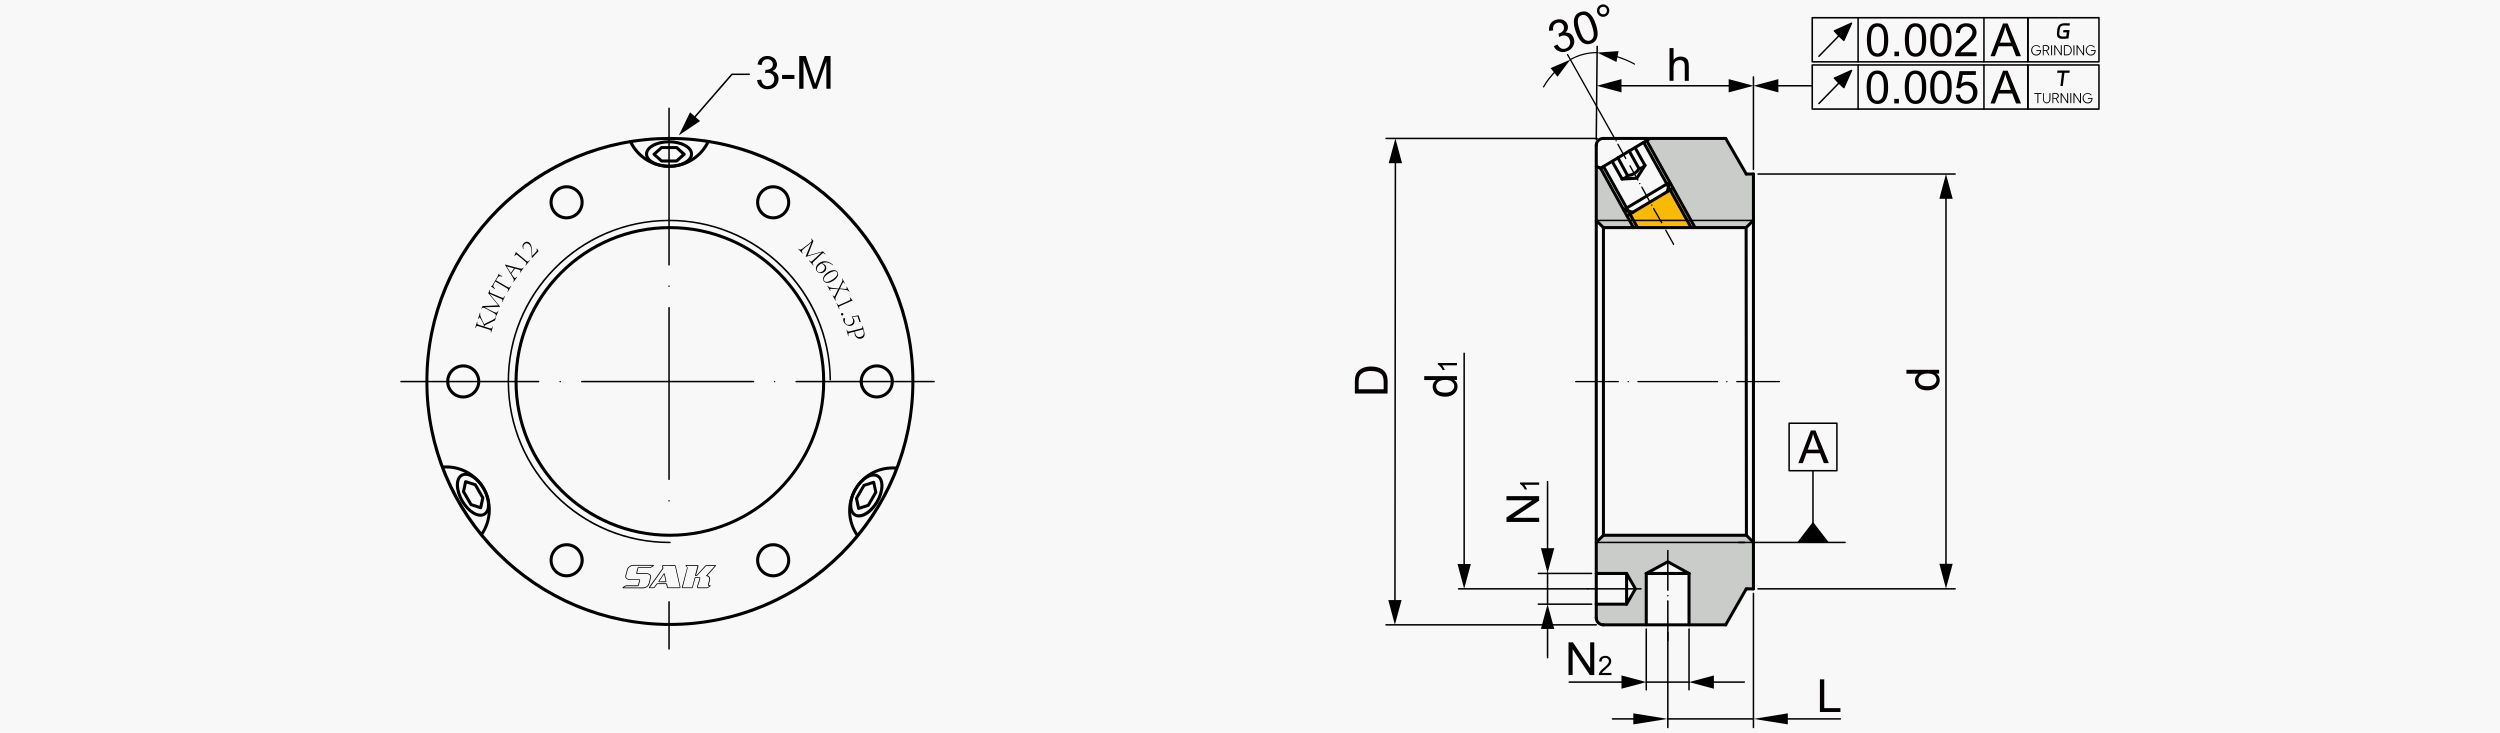 <?xml version="1.0" encoding="utf-8"?>
<!-- Generator: Adobe Illustrator 27.0.0, SVG Export Plug-In . SVG Version: 6.00 Build 0)  -->
<svg version="1.1" id="图层_1" xmlns="http://www.w3.org/2000/svg" xmlns:xlink="http://www.w3.org/1999/xlink" x="0px" y="0px"
	 viewBox="0 0 3279.7 961.2" style="enable-background:new 0 0 3279.7 961.2;" xml:space="preserve">
<style type="text/css">
	.st0{fill:#F8F8F8;}
	.st1{fill:#C9CCC8;}
	.st2{fill:#040000;}
	.st3{fill:#F9BA06;}
	.st4{fill:none;stroke:#000000;stroke-width:2;stroke-linecap:round;stroke-linejoin:round;stroke-miterlimit:10;}
	.st5{fill:#020202;}
</style>
<g>
	<rect class="st0" width="3279.7" height="961.2"/>
</g>
<g>
	<g>
		<g id="XMLID_00000087370621418068390320000012562995505751400620_">
			<path d="M706.6,501.6H526.1c-0.6,0-1-0.4-1-1s0.4-1,1-1h180.5c0.6,0,1,0.4,1,1S707.2,501.6,706.6,501.6z"/>
		</g>
		<g id="XMLID_00000102507992829812259550000016326234902028250776_">
			<path d="M734.9,501.6c-0.3,0-0.5-0.1-0.7-0.3c-0.2-0.2-0.3-0.4-0.3-0.7c0-0.3,0.1-0.5,0.3-0.7c0.4-0.4,1-0.4,1.4,0
				c0.2,0.2,0.3,0.4,0.3,0.7c0,0.3-0.1,0.5-0.3,0.7C735.5,501.5,735.2,501.6,734.9,501.6z"/>
		</g>
		<g id="XMLID_00000166641965918683586890000003017633483056743819_">
			<path d="M988.4,501.6H763.2c-0.6,0-1-0.4-1-1s0.4-1,1-1h225.2c0.6,0,1,0.4,1,1S989,501.6,988.4,501.6z"/>
		</g>
		<g id="XMLID_00000171681058169698373880000013863761878577004183_">
			<path d="M1016.2,501.6c-0.3,0-0.5-0.1-0.7-0.3c-0.2-0.2-0.3-0.4-0.3-0.7c0-0.3,0.1-0.5,0.3-0.7c0.4-0.4,1-0.4,1.4,0
				c0.2,0.2,0.3,0.4,0.3,0.7c0,0.3-0.1,0.5-0.3,0.7C1016.8,501.5,1016.5,501.6,1016.2,501.6z"/>
		</g>
		<g id="XMLID_00000114753645643394970790000003816241277673193874_">
			<path d="M1225.5,501.6h-181c-0.6,0-1-0.4-1-1s0.4-1,1-1h181c0.6,0,1,0.4,1,1S1226.1,501.6,1225.5,501.6z"/>
		</g>
		<g id="XMLID_00000084502096258213973770000002330063797550303140_">
			<path d="M877.7,348.5c-0.6,0-1-0.4-1-1V142.1c0-0.6,0.4-1,1-1s1,0.4,1,1v205.4C878.7,348,878.3,348.5,877.7,348.5z"/>
		</g>
		<g id="XMLID_00000079445859323657511580000016815677559397787301_">
			<path d="M877.7,376.4c-0.3,0-0.5-0.1-0.7-0.3c-0.2-0.2-0.3-0.4-0.3-0.7c0-0.3,0.1-0.5,0.3-0.7c0.4-0.4,1-0.4,1.4,0
				c0.2,0.2,0.3,0.4,0.3,0.7c0,0.3-0.1,0.5-0.3,0.7C878.3,376.3,878,376.4,877.7,376.4z"/>
		</g>
		<g id="XMLID_00000052782616959299122730000009662767507707159169_">
			<path d="M877.7,629.8c-0.6,0-1-0.4-1-1V403.7c0-0.6,0.4-1,1-1s1,0.4,1,1v225.1C878.7,629.3,878.3,629.8,877.7,629.8z"/>
		</g>
		<g id="XMLID_00000158731733218033376310000007094639267664797880_">
			<path d="M877.7,658.1c-0.3,0-0.5-0.1-0.7-0.3s-0.3-0.4-0.3-0.7s0.1-0.5,0.3-0.7c0.4-0.4,1-0.4,1.4,0c0.2,0.2,0.3,0.4,0.3,0.7
				s-0.1,0.5-0.3,0.7S878,658.1,877.7,658.1z"/>
		</g>
		<g id="XMLID_00000142895043456482374530000001311710121312309944_">
			<path d="M877.7,852.3c-0.6,0-1-0.4-1-1v-61.7c0-0.6,0.4-1,1-1s1,0.4,1,1v61.7C878.7,851.9,878.3,852.3,877.7,852.3z"/>
		</g>
		<g id="XMLID_00000024712406598935341000000002754199685457995908_">
			<path d="M878,712.6c-56.3,0-109.2-21.8-149.2-61.4c-40.2-39.8-62.6-92.9-62.9-149.5c-0.4-56.6,21.3-109.9,61-150.2
				s92.8-62.8,149.4-63.3c56.5-0.5,110,21.1,150.4,60.7c40.4,39.7,63,92.7,63.5,149.3c0,0.6-0.4,1-1,1c-0.5,0-1-0.4-1-1
				c-1.2-115.7-96.2-209-211.9-208s-209.2,95.9-208.4,211.5c0.7,115.4,94.9,208.9,210.2,208.9c0.3,0,0.6,0,0.9,0c0.5,0,1,0.4,1,1
				s-0.4,1-1,1C878.6,712.6,878.3,712.6,878,712.6z"/>
		</g>
		<g id="XMLID_00000017516622497392751420000012670997604634671773_">
			<path d="M878.8,704.2c-54.5,0-105.6-21.2-144.1-59.7S675,554.8,675,500.4s21.2-105.6,59.7-144.1s89.7-59.7,144.1-59.7
				c112.4,0,203.8,91.4,203.8,203.8S991.2,704.2,878.8,704.2z M878.8,300.6c-110.2,0-199.8,89.6-199.8,199.8s89.6,199.8,199.8,199.8
				s199.8-89.6,199.8-199.8S989,300.6,878.8,300.6z"/>
		</g>
		<g id="XMLID_00000136374158767926838050000013713256557919297713_">
			<path d="M878.8,821.2c-85.7,0-166.3-33.4-226.9-93.9S558,586.2,558,500.4s33.4-166.3,93.9-226.9c60.5-60.6,141.1-93.9,226.9-93.9
				s166.3,33.4,226.9,93.9c60.6,60.6,93.9,141.1,93.9,226.9s-33.4,166.3-93.9,226.9C1045.1,787.8,964.5,821.2,878.8,821.2z
				 M878.8,183.6C704.1,183.6,562,325.7,562,500.4s142.1,316.8,316.8,316.8s316.8-142.1,316.8-316.8S1053.5,183.6,878.8,183.6z"/>
		</g>
		<g id="XMLID_00000119092452930872411830000015844887451820735152_">
			<path d="M1129.4,646.6c-0.3,0-0.5-0.1-0.7-0.3s-0.3-0.4-0.3-0.7s0.1-0.5,0.3-0.7c0.4-0.4,1-0.4,1.4,0c0.2,0.2,0.3,0.4,0.3,0.7
				s-0.1,0.5-0.3,0.7C1130,646.5,1129.7,646.6,1129.4,646.6z"/>
		</g>
		<g id="XMLID_00000057142998627072118360000007734366597184911521_">
			<path d="M1150.2,522.8c-12.4,0-22.4-10-22.4-22.4s10-22.4,22.4-22.4s22.4,10,22.4,22.4C1172.6,512.7,1162.6,522.8,1150.2,522.8z
				 M1150.2,482c-10.1,0-18.4,8.3-18.4,18.4s8.3,18.4,18.4,18.4s18.4-8.3,18.4-18.4S1160.4,482,1150.2,482z"/>
		</g>
		<g id="XMLID_00000039812589473276086310000004586114961643758221_">
			<path d="M1014.3,287.8c-12.4,0-22.4-10-22.4-22.4s10-22.4,22.4-22.4s22.4,10,22.4,22.4S1026.7,287.8,1014.3,287.8z M1014.3,247
				c-10.1,0-18.4,8.3-18.4,18.4c0,10.1,8.3,18.4,18.4,18.4s18.4-8.3,18.4-18.4S1024.5,247,1014.3,247z"/>
		</g>
		<g id="XMLID_00000109742211893474808910000003351332488183893429_">
			<path d="M743.3,287.8c-12.4,0-22.4-10-22.4-22.4s10-22.4,22.4-22.4s22.4,10,22.4,22.4S755.7,287.8,743.3,287.8z M743.3,247
				c-10.1,0-18.4,8.3-18.4,18.4c0,10.1,8.3,18.4,18.4,18.4s18.4-8.3,18.4-18.4S753.5,247,743.3,247z"/>
		</g>
		<g id="XMLID_00000030489058315205452270000005428266958149403044_">
			<path d="M607.7,522.8c-12.4,0-22.4-10-22.4-22.4s10-22.4,22.4-22.4s22.4,10,22.4,22.4C630.1,512.7,620.1,522.8,607.7,522.8z
				 M607.7,482c-10.1,0-18.4,8.3-18.4,18.4s8.3,18.4,18.4,18.4s18.4-8.3,18.4-18.4S617.9,482,607.7,482z"/>
		</g>
		<g id="XMLID_00000078035348170871403120000010288228723141799304_">
			<path d="M743.4,757.4c-12.4,0-22.4-10-22.4-22.4s10-22.4,22.4-22.4s22.4,10,22.4,22.4C765.7,747.2,755.7,757.3,743.4,757.4z
				 M743.3,716.6c-10.1,0-18.4,8.3-18.4,18.4c0,10.1,8.3,18.4,18.4,18.4c10.1-0.1,18.4-8.3,18.4-18.4
				C761.7,724.8,753.5,716.6,743.3,716.6z"/>
		</g>
		<g id="XMLID_00000078748192470322619980000016089013209660602296_">
			<path d="M1014.3,757.4c-12.4,0-22.4-10-22.4-22.4s10-22.4,22.4-22.4s22.4,10,22.4,22.4C1036.7,747.3,1026.7,757.4,1014.3,757.4z
				 M1014.3,716.6c-10.1,0-18.4,8.3-18.4,18.4c0,10.1,8.3,18.4,18.4,18.4s18.4-8.3,18.4-18.4
				C1032.7,724.8,1024.5,716.6,1014.3,716.6z"/>
		</g>
		<g id="XMLID_00000054944846646182230360000012079959500126265503_">
			<g>
				<path d="M908,158.5c-0.2,0-0.5-0.1-0.7-0.2c-0.4-0.4-0.5-1-0.1-1.4l52.2-60.1c0.2-0.2,0.5-0.3,0.8-0.3h22.7c0.6,0,1,0.4,1,1
					s-0.4,1-1,1h-22.2l-51.9,59.7C908.5,158.4,908.2,158.5,908,158.5z"/>
			</g>
			<g>
				<g>
					<polygon points="918.4,158.8 890.5,177.6 905.3,147.3 					"/>
				</g>
			</g>
		</g>
		<g>
			<path d="M878,220.2c-22.5,0-43.2-13.2-52.7-33.6c-0.5-1,0-2.2,1-2.7s2.2,0,2.7,1c8.9,19,28.2,31.3,49.1,31.3
				c21.1,0,40.4-12.4,49.2-31.5c0.5-1,1.7-1.4,2.7-1c1,0.5,1.4,1.7,1,2.7C921.4,206.9,900.6,220.2,878,220.2z"/>
		</g>
		<g>
			<path d="M877.7,220.2c-17.7,0-31.5-7.9-31.5-18.1S860,184,877.7,184s31.5,7.9,31.5,18.1S895.4,220.2,877.7,220.2z M877.7,188
				c-14.9,0-27.5,6.5-27.5,14.1s12.6,14.1,27.5,14.1s27.5-6.5,27.5-14.1S892.6,188,877.7,188z"/>
		</g>
		<g>
			<path d="M887.6,213.2h-19.7c-0.5,0-1-0.2-1.3-0.5l-9.9-8.8c-0.4-0.4-0.7-0.9-0.7-1.5s0.2-1.1,0.7-1.5l9.9-8.8
				c0.4-0.3,0.8-0.5,1.3-0.5h19.8c0.5,0,1,0.2,1.3,0.5l9.9,8.8c0.4,0.4,0.7,0.9,0.7,1.5s-0.2,1.1-0.7,1.5l-9.9,8.8
				C888.6,213,888.1,213.2,887.6,213.2z M868.6,209.2h18.2l7.6-6.8l-7.6-6.8h-18.2l-7.6,6.8L868.6,209.2z"/>
		</g>
		<g>
			<path d="M631.8,703.1c-0.4,0-0.8-0.1-1.1-0.4c-0.9-0.6-1.1-1.9-0.5-2.8c12-17.2,13-40,2.5-58.2c-10.5-18.3-30.9-28.8-51.9-26.9
				c-1.1,0.1-2.1-0.7-2.2-1.8s0.7-2.1,1.8-2.2c22.5-2.1,44.4,9.3,55.7,28.9c11.3,19.5,10.2,44-2.7,62.5
				C633.1,702.8,632.5,703.1,631.8,703.1z"/>
		</g>
		<g>
			<path d="M630.2,677.9c-3.2,0-6.7-1.1-10.3-3.3c-5.7-3.5-11.2-9.3-15.3-16.4l0,0c-8.8-15.3-8.8-31.3,0.1-36.4
				c8.9-5.1,22.8,2.8,31.6,18.1c4.1,7.1,6.4,14.7,6.6,21.4c0.1,7.1-2.2,12.5-6.6,15C634.4,677.4,632.4,677.9,630.2,677.9z
				 M608.1,656.2c3.8,6.5,8.7,11.9,13.9,15c4.8,2.9,9.2,3.5,12.3,1.7c3.1-1.8,4.8-5.9,4.6-11.5c-0.1-6-2.3-13-6-19.5
				c-7.5-12.9-19.4-20.6-26.1-16.7C600,629.1,600.7,643.3,608.1,656.2L608.1,656.2z"/>
		</g>
		<g>
			<path d="M630.6,668.1c-0.2,0-0.4,0-0.6-0.1l-12.7-4.1c-0.5-0.2-0.9-0.5-1.1-0.9l-9.9-17.1c-0.2-0.4-0.3-0.9-0.2-1.4l2.8-13
				c0.1-0.6,0.5-1,1-1.3s1.1-0.3,1.6-0.2l12.7,4.1c0.5,0.2,0.9,0.5,1.1,0.9l9.9,17.1c0.2,0.4,0.3,0.9,0.2,1.4l-2.8,13
				c-0.1,0.6-0.5,1-1,1.3C631.3,668,631,668.1,630.6,668.1z M619.3,660.3l9.8,3.2l2.2-10.1l-9.1-15.8l-9.8-3.2l-2.2,10.1
				L619.3,660.3z"/>
		</g>
		<g>
			<path d="M1124.9,704.5c-0.6,0-1.2-0.3-1.6-0.8c-13.1-18.5-14.2-43.1-2.9-62.7c11.3-19.5,33-30.8,55.4-28.9
				c1.1,0.1,1.9,1.1,1.8,2.2c-0.1,1.1-1.1,1.9-2.2,1.8c-20.9-1.8-41.2,8.8-51.6,26.9c-10.5,18.3-9.5,41.2,2.7,58.4
				c0.6,0.9,0.4,2.2-0.5,2.8C1125.7,704.4,1125.3,704.5,1124.9,704.5z"/>
		</g>
		<g>
			<path d="M1126.9,678.9c-2.2,0-4.2-0.5-6.1-1.6c-8.9-5.2-9-21.2-0.2-36.5s22.8-23.2,31.7-18.1c8.9,5.2,9,21.2,0.2,36.5
				C1145.5,671.4,1135.3,678.9,1126.9,678.9z M1146.2,625.1c-6.8,0-16.1,7-22.2,17.6c-7.5,12.9-8,27.1-1.3,31
				c6.8,3.9,18.8-3.7,26.3-16.6c7.5-12.9,8-27.1,1.3-31C1149.1,625.5,1147.7,625.1,1146.2,625.1z"/>
		</g>
		<g>
			<path d="M1126.4,669c-0.3,0-0.7-0.1-1-0.3c-0.5-0.3-0.8-0.8-1-1.3l-2.8-13.1c-0.1-0.5,0-1,0.2-1.4l9.9-17.1
				c0.2-0.4,0.6-0.8,1.1-0.9l12.7-4.1c0.5-0.2,1.1-0.1,1.6,0.2s0.8,0.8,1,1.3l2.8,13.1c0.1,0.5,0,1-0.2,1.4l-9.9,17.1
				c-0.2,0.4-0.6,0.8-1.1,0.9l-12.7,4.1C1126.8,668.9,1126.6,669,1126.4,669z M1125.7,654.2l2.2,10.2l9.9-3.2l9.1-15.8l-2.2-10.2
				l-9.9,3.2L1125.7,654.2z M1139.1,662.9L1139.1,662.9L1139.1,662.9z"/>
		</g>
		<g>
			<g>
				<path d="M643.8,436.4c0.7-2.8,0.2-3.3-2.7-4.2l-12.6-4c-2.8-0.9-3.6-0.8-4.7,2.1l-0.5-0.1l2.6-8.2l0.5,0.1
					c-0.8,3-0.2,3.4,2.6,4.3l5.8,1.8c0.1-0.7,0-1.6-0.4-2.6c-1.2-3.1-4.4-8.8-5.3-9.1c-0.5-0.1-0.7,0.4-1.6,2l-0.5-0.1l2.6-8.2
					l0.5,0.1c-0.4,2.4-0.1,3.9,0.8,6c0.5,1.3,2.4,5.4,4.2,8.9c3.7-1.7,9.8-4.7,11.2-5.5c2.5-1.5,3.2-1.9,3.9-3.6l0.5,0.1l-1.3,4.1
					c-4.5,2.3-7.7,3.9-12.5,6.1c-0.7,0.4-1.2,0.8-1.4,1.4c-0.1,0.2-0.1,0.4-0.1,0.6l6.2,2c2.9,0.9,3.6,0.9,4.7-2.1l0.5,0.1l-2.6,8.1
					L643.8,436.4z"/>
			</g>
			<g>
				<path d="M631.2,405.6l1.8-4.1l20.7-0.9l-13.2-16l2.1-4.6l0.4,0.2c-1,3.1-0.8,3.5,2.4,4.8l11.4,4.8c3.3,1.4,3.8,1.4,5.4-1.5
					l0.4,0.2l-3.5,7.8l-0.4-0.2c1-2.9,0.7-3.2-2.7-4.6l-13.5-5.9l-0.1,0.1l13.6,16.5l-0.1,0.3l-19.9,0.6v0.1l8.4,4.3
					c1.5,0.8,2.5,1.3,3.4,1.7c3.1,1.4,4.1,1.4,5.7-1.4l0.4,0.2l-3.4,7.7l-0.4-0.2c0.7-2.1,0.5-3-0.7-3.8c-0.9-0.7-2.7-1.8-5.9-3.5
					l-5.7-3.1c-0.8-0.4-1.5-0.8-2.1-1c-2.3-1-2.9-0.7-4.3,1.6L631.2,405.6z"/>
			</g>
			<g>
				<path d="M665.7,382.9c1.6-3.1,1.2-3.6-1.1-5l-14.8-8.6l-1.1,1.9c-2.3,4-1.9,4.7,0.8,7.5l-0.3,0.5c-1.7-1.2-3.4-2.4-5.1-3.4
					l0.3-0.5c0.5,0,0.8-0.1,1-0.3s0.4-0.5,0.7-0.9l7.1-12.2c0.5-0.8,0.4-1.1,0.1-1.8l0.3-0.5c1.4,0.9,3.4,1.8,5.3,2.7l-0.2,0.6
					c-3.8-1.3-4.9-0.4-6.4,2.2l-1.6,2.7l14.8,8.6c2.3,1.3,2.9,1.4,4.9-1.6l0.4,0.2l-4.7,8.2L665.7,382.9z"/>
			</g>
			<g>
				<path d="M682,357.5c0.9-1.8,1.2-2.5,0.5-3s-3.6-1.2-7-2.1l-4.7,6.6c0.3,0.7,3.2,4.8,4.1,5.5c1,0.7,1.7,0,3.1-1.4l0.4,0.3
					l-4.6,6.5l-0.4-0.3c1-2.3,1-2.8-0.8-5.7l-10.1-16.5l0.1-0.4l6.6,1.8c4.5,1.2,9,2.5,12.5,3.3c2.7,0.6,3.2,0.6,4.9-1.1l0.4,0.3
					l-4.6,6.5L682,357.5z M664.7,349.5c1.7,2.9,3.7,6,5.4,8.6l4.2-6L664.7,349.5L664.7,349.5z"/>
			</g>
			<g>
				<path d="M689.3,347.9c1.8-2.7,1.7-3.1-0.1-4.6l-10.3-8.6c-1.2-1-1.4-1-2.6,0.1l-1.1,1l-0.4-0.3c1.1-1.9,1.7-3.7,1.9-4.9
					l13.6,11.4c1.8,1.5,2.3,1.6,4.6-0.7l0.4,0.3l-5.6,6.7L689.3,347.9z"/>
			</g>
			<g>
				<path d="M704.5,326.1c0.5,1,1.1,2,2,3.4l-8.5,8.9l-0.4-0.4c-0.1-2.7-0.1-5.5-0.4-8.1c-0.3-2.8-0.3-6.7-2.8-9.1
					c-2.3-2.2-4.7-2.2-6.6-0.2c-1.8,1.9-1.3,4.4-1,5.8l-0.7,0.1l-0.6-3.2c-0.1-1.4,0.4-3.1,1.7-4.4c1.9-2,5.2-2.6,7.6-0.2
					c2.2,2.1,2.7,4.8,2.9,8.9l0.5,8l5-5.2c1.2-1.3,1.4-1.8,0.5-3.9L704.5,326.1z"/>
			</g>
			<g>
				<path d="M1064.1,312.7l3,3.3l-7.5,19.3l20-5.6l3.4,3.7l-0.4,0.3c-2.4-2.2-2.9-2.2-5.4,0.3l-9,8.5c-2.6,2.5-2.8,2.9-0.8,5.5
					l-0.4,0.3l-5.8-6.3l0.4-0.3c2.3,2.1,2.7,1.9,5.3-0.6l10.8-10l-0.1-0.1l-20.5,5.9l-0.2-0.2l7.5-18.4v-0.1l-7.3,6
					c-1.3,1-2.2,1.8-2.9,2.4c-2.5,2.3-3,3.2-1,5.8l-0.4,0.3l-5.7-6.2l0.4-0.3c1.6,1.5,2.5,1.6,3.7,0.9c0.9-0.5,2.7-1.7,5.5-4
					l5.1-3.9c0.7-0.6,1.3-1.1,1.8-1.5c1.8-1.7,1.8-2.4,0.2-4.6L1064.1,312.7z"/>
			</g>
			<g>
				<path d="M1081,346.6c0.7,0.4,1.3,0.8,1.8,1.5c2.1,2.9,1.3,6.6-1.4,8.6c-3.2,2.4-7.4,2.2-9.9-1.1c-2-2.7-1.5-7,2.8-10.2
					c4.7-3.5,11.5-4.3,18.5,2l-0.5,0.6c-0.9-0.9-2-1.6-3.2-2.3c-2.3-1.3-6-2.4-10.6-0.4L1081,346.6z M1077.6,345.6
					c-0.6,0.3-1.3,0.7-2,1.3c-3.4,2.5-5.2,6-3.1,8.8c2,2.7,5.1,1.4,7,0c2.1-1.6,3.8-4.6,1.5-7.6
					C1080.2,347,1078.9,346.1,1077.6,345.6z"/>
			</g>
			<g>
				<path d="M1093.3,368.3c-4.1,2.7-10.1,4.4-12.7,0.4c-2.6-4,1.3-8.9,5.4-11.6c4.1-2.7,10.1-4.3,12.8-0.2
					C1101.4,360.9,1097.2,365.7,1093.3,368.3z M1098.1,357.3c-2-3.1-6.9-1.1-11,1.5c-4,2.6-7.9,6.3-5.8,9.5c2,3,7,1,10.9-1.6
					C1096.3,364,1100,360.3,1098.1,357.3L1098.1,357.3z"/>
			</g>
			<g>
				<path d="M1104.8,365l3.7,6.8l-0.4,0.2c-1-1.5-1.5-2-1.9-1.7c-0.2,0.1-0.4,0.4-0.7,0.9c-1.2,2-2.3,4.5-3.5,7.2
					c3.5,0.4,7.6,0.9,8.5,0.4c0.6-0.3,0.5-1.1-0.1-2.7l0.4-0.2l3.8,7l-0.4,0.2c-1.6-2.2-2.5-2.4-4.9-2.8c-0.8-0.1-2.7-0.4-7.7-1.1
					c-1.7,3.3-3.4,6.9-4.5,9.2c-1.2,2.5-1.6,3.8-0.6,6.1l-0.4,0.2l-3.9-7.1l0.4-0.2c0.8,1.1,1.4,1.7,2,1.4c0.2-0.1,0.4-0.3,0.6-0.6
					c0.9-1.6,2.9-5.7,4.3-8.8c-3.8-0.3-6.7-0.4-9.2-0.5c-0.5,0-0.8,0-1,0.2c-0.6,0.3-0.5,1,0.2,2.5l-0.4,0.2l-3.7-6.8l0.4-0.2
					c1.2,1.7,2.3,2.2,3.8,2.5c0.4,0.2,3,0.5,10.5,1.3c1.6-3.2,3.2-6.2,3.7-7.4c1.4-2.7,1.8-3.2,0.8-5.8L1104.8,365z"/>
			</g>
			<g>
				<path d="M1097.8,397.7c1.6,2.8,2.1,2.9,4.2,1.9l12.2-5.5c1.4-0.6,1.5-0.8,1-2.4l-0.5-1.4l0.5-0.2c1.2,1.8,2.5,3.2,3.6,3.9
					l-16.2,7.2c-2.1,1-2.4,1.3-1.3,4.4l-0.4,0.2l-3.5-7.9L1097.8,397.7z"/>
			</g>
			<g>
				<path d="M1104.2,410.8c0.8-0.3,1.7,0,2.1,0.9c0.3,0.8-0.1,1.7-0.9,2.1c-0.9,0.3-1.7,0-2-0.9
					C1102.9,411.9,1103.3,411.1,1104.2,410.8z"/>
			</g>
			<g>
				<path d="M1126.3,413.6l2.9,8.7l-0.1,0.2l-1.7-0.2l-2.5-7.4l-6.6,1.1c1.1,1.4,2,2.5,2.3,3.4c1.4,4.1-1,7-3.7,7.8
					c-4.8,1.6-9.4-2.5-10.4-5.8c-0.6-1.9-0.3-3.8,0.6-4.1c0.5-0.2,1.5,0.3,1.6,0.8c0,0.1,0,0.2,0,0.4c-0.4,0.8-0.9,2.1-0.2,4.2
					c1.4,4.3,5.4,3.6,6.7,3.2c3.3-1.1,4.8-3.4,3.6-7.3c-0.6-1.8-1.3-2.8-1.7-3.2L1126.3,413.6z"/>
			</g>
			<g>
				<path d="M1110.9,432.3c0.9,2.9,1.5,3,4.2,2.3l13.5-3.4c2.7-0.7,3.2-0.8,2.6-3.8l0.5-0.1l2.1,8c0.5,2.1,1.6,7.5-4,8.9
					c-5,1.3-8.2-2.9-8.7-6.2l0.1-2.9l-5.6,1.4c-2.6,0.7-3.1,1-2.4,4.5l-0.5,0.1l-2.2-8.7L1110.9,432.3z M1121.9,434.8
					c-0.1,0.4-0.2,1.4,0.2,3c0.8,3,3,5.1,6.9,4.1c3.7-0.9,4.8-3.5,3.8-7.7c-0.2-0.9-0.4-1.4-0.5-1.7c-0.1-0.2-0.2-0.3-0.9-0.1
					L1121.9,434.8z"/>
			</g>
		</g>
		<g>
			<g>
				<g>
					<path d="M817.6,771.7c-0.7,0-0.9-0.4-0.9-0.7s0.2-0.5,0.4-0.8l0.1-0.1c3-1.9,4-2.2,4.5-2.2h14.8c0.3,0,0.6-0.1,0.6-0.4
						c1.2-4.3,1.7-6.5,1.7-6.7c0,0,0,0-0.2,0h-12.4c-1.5,0.1-3-0.4-4.2-1.3c-1.1-0.8-1.7-2.1-1.7-3.4c0-0.4,0.1-0.9,0.2-1.2l2.1-8
						c0.6-1.7,1.7-3.1,3.1-4.1c1.6-1.1,3.4-1.7,5.4-1.7h0.1h25.7c0.7,0,0.9,0.4,0.9,0.7s-0.2,0.5-0.4,0.8l-0.1,0.1
						c-2.7,1.7-3.8,2.3-4.5,2.3H838c-0.6,0-0.6,0.2-0.6,0.3c-1.2,4.3-1.7,6.5-1.7,6.7c0,0,0.1,0,0.2,0h12.4c1.5-0.1,3,0.4,4.2,1.3
						c1.1,0.8,1.7,2.1,1.7,3.4c0,0.4-0.1,0.9-0.2,1.3l-2.1,8c-0.5,1.7-1.6,3.1-3.1,4.1c-1.6,1.1-3.5,1.7-5.5,1.7L817.6,771.7
						L817.6,771.7z M818.3,770.7h25c1.8,0,3.5-0.5,4.9-1.5c1.3-0.8,2.2-2.1,2.7-3.5l2.1-8c0.1-0.3,0.2-0.7,0.2-1c0-1-0.5-2-1.3-2.6
						c-1-0.8-2.3-1.1-3.6-1.1h-12.4c-0.6,0-0.9-0.2-1-0.4c-0.2-0.2-0.2-0.5-0.2-0.8c0-0.2,0.7-3,1.7-6.7c0.1-0.4,0.4-1.1,1.6-1.1
						h14.8c0.5,0,2.3-1.1,3.4-1.8h-25c-1.8-0.1-3.5,0.5-4.9,1.5c-1.3,0.8-2.2,2.1-2.7,3.5l-2.1,8c-0.1,0.3-0.2,0.7-0.2,1
						c0,1,0.5,2,1.3,2.6c1,0.8,2.3,1.1,3.6,1.1h12.4c1.1,0,1.2,0.8,1.2,1.1s-0.7,3.1-1.7,6.8c-0.1,0.7-0.9,1.3-1.6,1.2h-14.7
						C821.5,769,820.7,769.2,818.3,770.7z"/>
				</g>
			</g>
			<g>
				<g>
					<path d="M857.3,771.6c-0.1,0-0.1,0-0.2,0h-4.7c-1,0-1.1-0.6-1.1-0.9c0-0.3,0-0.3,17.6-24.8c0.2-0.2,0.3-0.5,0.3-0.9
						c0-0.3-0.1-0.7-0.3-1.1c-0.2-0.5-0.3-1-0.3-1.4c0-0.5,0.3-1.1,1.3-1.1l15-0.1c1.2,0,1.5,0.7,1.6,1.1l6.2,28.1
						c0,0.6-0.2,1.1-1.3,1.1h-14.8c-1.2,0-1.5-0.7-1.6-1.1l-1-4c0-0.1-0.1-0.3-0.6-0.3h-10.5c-0.4,0-0.8,0.2-1.1,0.6l0,0l-2.8,3.9
						C858.6,771.3,858,771.6,857.3,771.6z M852.6,770.6h4.6c0.4,0,0.8-0.1,1-0.5l2.8-3.9c0.4-0.6,1.1-1,1.9-1h10.6
						c1.2,0,1.5,0.7,1.6,1.1l1,4c0,0.1,0.1,0.3,0.6,0.3h14.8c0.3,0,0.3,0,0.3,0l-6.2-28c0-0.1-0.1-0.3-0.6-0.3l-15,0.1
						c-0.2,0-0.3,0-0.3,0.1c0,0.4,0.1,0.8,0.3,1.2c0.2,0.5,0.3,1,0.3,1.4c-0.1,0.6-0.2,1-0.5,1.4C861.5,758.1,854,768.6,852.6,770.6
						z M864.7,763.7c-0.4,0-0.9-0.4-0.9-0.8c0-0.3,0-0.5,0.2-0.7l6.6-9.6c0.2-0.3,0.5-0.5,0.8-0.5s0.7,0.3,0.7,0.7l2.1,9.9
						c0,0.3-0.1,1.1-1.2,1.1L864.7,763.7C864.8,763.7,864.7,763.7,864.7,763.7z M871.2,753.3l-6.4,9.4v0.1l8.2-0.1
						c0.2,0,0.2,0,0.2,0L871.2,753.3z M871.1,752.8h0.5H871.1L871.1,752.8z"/>
				</g>
			</g>
			<g>
				<g>
					<path d="M907.5,771.6c-0.1,0-0.1,0-0.2,0h-11.4c-0.9,0-1.3-0.5-1.3-1v-0.3l6.7-25.2c0-0.1,0.1-0.2,0.1-0.3
						c0-0.3-0.4-0.8-0.9-1.3c-0.3-0.4-0.6-0.6-0.8-0.8s-0.4-0.4-0.4-0.6c0-0.4,0.5-0.8,1-0.8h14.8c1.1,0,1.2,0.8,1.2,1.1v0.3
						l-3.2,11.9c0,0.1,0.1,0.1,0.2,0.1c0.4,0,0.7-0.2,0.9-0.5l11-12.1c0.5-0.5,1.2-0.8,2-0.9h11c0.9,0,1,0.5,1,0.8s-0.2,0.6-0.3,0.7
						l-10.8,12.2c2.2,0.7,3.3,2.1,3.4,4.3c0.2,0.4,0.2,0.9,0.1,1.4l-1.8,6.8c0,0.1,0.2,0.2,0.9,0.3c1.6,0.2,1.7,0.6,1.7,0.9v0.2
						l-0.2,0.1c-0.9,0.8-1.9,1.5-2.9,2.1c-0.5,0.4-1.2,0.6-2,0.6h-11.6c-0.9,0-1.3-0.5-1.3-1c0.3-2.2,0.8-4.2,1.6-6.2
						c0.8-1.9,1.3-4,1.6-6.1c0,0,0,0-0.2,0h-4.8c-0.3,0-0.6,0.1-0.6,0.4l-3.1,11.8C908.8,771.2,908.2,771.6,907.5,771.6z
						 M895.6,770.6c0,0,0.1,0,0.3,0h11.5c0.3,0,0.6-0.1,0.6-0.3l3.1-11.8c0.1-0.7,0.9-1.3,1.6-1.2h4.7c1.1,0,1.2,0.8,1.2,1.1
						c-0.3,2.2-0.8,4.4-1.6,6.4c-0.8,1.8-1.3,3.8-1.6,5.8c0,0,0.1,0,0.3,0h11.6c0.5,0,1-0.1,1.4-0.4c0.8-0.4,1.5-0.9,2.1-1.4
						c-0.1,0-0.3,0-0.4-0.1c-1.5-0.2-1.7-0.9-1.7-1.3v-0.3l1.8-6.7c0.1-0.2,0.1-0.5-0.1-0.7l-0.1-0.1v-0.2c0-2-1.1-3.2-3.4-3.6
						l-0.9-0.2l11.9-13.3h-10.8c-0.5,0-0.9,0.2-1.2,0.6l-11,12c-0.4,0.5-1.1,0.9-1.8,0.9l0,0c-1.1,0-1.2-0.8-1.2-1.1v-0.3l3.2-11.9
						c0-0.1,0-0.1-0.2-0.1h-14.4c0.2,0.2,0.3,0.3,0.5,0.6c0.7,0.8,1.1,1.4,1.1,2c0,0.2-0.1,0.3-0.1,0.4v0.1L895.6,770.6L895.6,770.6
						z"/>
				</g>
			</g>
		</g>
		<g>
			<g>
				<path d="M993.2,105.1l5.3-0.7c0.6,3,1.6,5.1,3.1,6.5s3.2,2,5.3,2c2.5,0,4.6-0.9,6.3-2.6s2.6-3.8,2.6-6.4c0-2.4-0.8-4.4-2.4-6
					s-3.6-2.4-6-2.4c-1,0-2.2,0.2-3.7,0.6l0.6-4.6c0.4,0,0.6,0.1,0.8,0.1c2.2,0,4.3-0.6,6.1-1.8s2.7-3,2.7-5.4c0-1.9-0.7-3.5-2-4.8
					s-3-1.9-5.1-1.9s-3.8,0.6-5.1,1.9s-2.2,3.2-2.6,5.8l-5.3-0.9c0.6-3.5,2.1-6.3,4.4-8.2s5.1-2.9,8.5-2.9c2.3,0,4.5,0.5,6.5,1.5
					s3.5,2.4,4.5,4.1s1.6,3.6,1.6,5.5s-0.5,3.5-1.5,5.1s-2.5,2.7-4.4,3.6c2.5,0.6,4.5,1.8,5.9,3.6s2.1,4.2,2.1,6.9
					c0,3.8-1.4,6.9-4.1,9.5s-6.2,3.9-10.4,3.9c-3.8,0-6.9-1.1-9.4-3.4S993.6,108.7,993.2,105.1z"/>
			</g>
			<g>
				<path d="M1026,103.6v-5.3h16.2v5.3H1026z"/>
			</g>
			<g>
				<path d="M1048.5,116.5v-43h8.6l10.2,30.4c0.9,2.8,1.6,5,2.1,6.4c0.5-1.6,1.2-3.9,2.3-6.9l10.3-29.9h7.6v42.9h-5.5V80.5
					l-12.5,35.9h-5.1l-12.4-36.6v36.6L1048.5,116.5L1048.5,116.5z"/>
			</g>
		</g>
	</g>
	<g>
		<polygon class="st1" points="2142.6,298.6 2103.5,298.6 2094.1,289.2 2094.1,218.6 2100.1,221.3 		"/>
		<polygon class="st1" points="2300.3,280.3 2300,289.9 2290.5,299 2223.7,299 2159.7,184.8 2165.6,181.3 2263,181.3 2291.1,228.3 
			2300.3,228.3 		"/>
		<polygon class="st1" points="2291.2,702.2 2300.3,710.6 2300.3,721 2300.3,772 2290.7,772 2264.1,819.7 2215.8,819.7 
			2215.8,752.3 2188,736.6 2159.7,751.7 2159.7,819.7 2100.4,819.7 2096.8,816.6 2094.1,812.5 2094.1,792.6 2133,792.6 
			2145.1,771.8 2133.9,752.3 2094.1,752.3 2094.1,710.6 2104.5,702.2 		"/>
		<g>
			<path class="st2" d="M2359.2,607.6l16.4-42.9h6.1l17.5,42.9h-6.5l-5-13h-17.9l-4.7,13H2359.2z M2371.5,589.9h14.5l-4.5-11.9
				c-1.2-2.9-2.2-5.9-3-8.9c-0.5,2.8-1.3,5.5-2.3,8.2L2371.5,589.9z"/>
		</g>
		<g>
			<path d="M2409.8,618.5h-62.7c-0.6,0-1-0.4-1-1v-62.3c0-0.6,0.4-1,1-1h62.7c0.6,0,1,0.4,1,1v62.3
				C2410.8,618,2410.3,618.5,2409.8,618.5z M2348.1,616.5h60.7v-60.3h-60.7V616.5z"/>
		</g>
		<g>
			<path d="M2378.4,617.2c-0.6,0-1,0.4-1,1v69c0,0.6,0.4,1,1,1c0.6,0,1-0.4,1-1v-69C2379.4,617.7,2379,617.2,2378.4,617.2z"/>
		</g>
		<g>
			<polygon class="st3" points="2144.2,296.6 2135.2,280.3 2192.2,246.2 2220.3,296.6 			"/>
		</g>
		<g id="XMLID_00000125583465649177879410000015221512815998937746_">
			<path class="st4" d="M2094.1,219.7"/>
		</g>
		<g id="XMLID_00000112610535048226045780000016052466183414965148_">
			<path d="M2299.5,773.5c-0.2,0-0.5-0.1-0.7-0.3c-0.4-0.4-0.4-1-0.1-1.4l0.8-0.9c0.4-0.4,1-0.4,1.4-0.1c0.4,0.4,0.4,1,0.1,1.4
				l-0.8,0.9C2300.1,773.4,2299.8,773.5,2299.5,773.5z"/>
		</g>
		<g id="XMLID_00000091698810448894046460000001942600176596234661_">
			<path d="M2300.3,774.5h-9.4c-1.1,0-2-0.9-2-2s0.9-2,2-2h9.4c1.1,0,2,0.9,2,2S2301.4,774.5,2300.3,774.5z"/>
		</g>
		<g id="XMLID_00000061439278058010294030000008209067719120422559_">
			<path d="M2300.3,230.3h-9.4c-1.1,0-2-0.9-2-2s0.9-2,2-2h9.4c1.1,0,2,0.9,2,2S2301.4,230.3,2300.3,230.3z"/>
		</g>
		<g id="XMLID_00000107548343806775407580000011148544412835479182_">
			<path d="M2263.9,183.6h-160.6c-1.1,0-2-0.9-2-2s0.9-2,2-2h160.6c1.1,0,2,0.9,2,2S2265,183.6,2263.9,183.6z"/>
		</g>
		<g id="XMLID_00000180325742394202044720000012262893163649404300_">
			<path d="M2300.3,774.5c-1.1,0-2-0.9-2-2V228.3c0-1.1,0.9-2,2-2c1.1,0,2,0.9,2,2v544.2C2302.3,773.6,2301.4,774.5,2300.3,774.5z"
				/>
		</g>
		<g id="XMLID_00000011710996688972680400000003586897639811625367_">
			<path d="M2263.9,821.7h-160.6c-1.1,0-2-0.9-2-2s0.9-2,2-2h160.6c1.1,0,2,0.9,2,2S2265,821.7,2263.9,821.7z"/>
		</g>
		<g id="XMLID_00000139986023658560650310000009336851768063419776_">
			<path d="M2152.8,773.5h-69.9c-0.6,0-1-0.4-1-1s0.4-1,1-1h69.9c0.6,0,1,0.4,1,1S2153.4,773.5,2152.8,773.5z"/>
		</g>
		<g id="XMLID_00000179608108190382070940000014775946912117303963_">
			<path d="M2215.8,754.3h-56.1c-1.1,0-2-0.9-2-2s0.9-2,2-2h56.1c1.1,0,2,0.9,2,2S2216.9,754.3,2215.8,754.3z"/>
		</g>
		<g id="XMLID_00000033361084854834347260000006623844983069928360_">
			<path d="M2133.9,754.3h-39.8c-1.1,0-2-0.9-2-2s0.9-2,2-2h39.8c1.1,0,2,0.9,2,2S2135,754.3,2133.9,754.3z"/>
		</g>
		<g id="XMLID_00000111902490994921835880000006221700000944734123_">
			<path d="M2133.9,794.6h-39.8c-1.1,0-2-0.9-2-2s0.9-2,2-2h39.8c1.1,0,2,0.9,2,2S2135,794.6,2133.9,794.6z"/>
		</g>
		<g id="XMLID_00000052807263945798601650000015397526847850772383_">
			<path d="M2094.1,812.5c-1.1,0-2-0.9-2-2V190.8c0-1.1,0.9-2,2-2c1.1,0,2,0.9,2,2v619.7C2096.1,811.6,2095.2,812.5,2094.1,812.5z"
				/>
		</g>
		<g id="XMLID_00000085945933232189875850000017466573002928967090_">
			<path d="M2094.1,192.8c-1.1,0-2-0.9-2-2c0-6.2,5-11.2,11.2-11.2c1.1,0,2,0.9,2,2s-0.9,2-2,2c-4,0-7.2,3.2-7.2,7.2
				C2096.1,191.9,2095.2,192.8,2094.1,192.8z"/>
		</g>
		<g id="XMLID_00000096019508562101154390000006278517708401095078_">
			<path d="M2103.3,821.7c-6.2,0-11.2-5-11.2-11.2c0-1.1,0.9-2,2-2c1.1,0,2,0.9,2,2c0,4,3.2,7.2,7.2,7.2c1.1,0,2,0.9,2,2
				S2104.4,821.7,2103.3,821.7z"/>
		</g>
		<g id="XMLID_00000084499573895745001070000004121385543370105758_">
			<path d="M2103.5,704.2c-1.1,0-2-0.9-2-2V298.6c0-1.1,0.9-2,2-2c1.1,0,2,0.9,2,2v403.6C2105.5,703.3,2104.6,704.2,2103.5,704.2z"
				/>
		</g>
		<g id="XMLID_00000154427294921349173410000012636845128717644465_">
			<path d="M2188,841.7c-0.6,0-1-0.4-1-1v-52.3c0-0.6,0.4-1,1-1c0.6,0,1,0.4,1,1v52.3C2189,841.2,2188.6,841.7,2188,841.7z"/>
		</g>
		<g id="XMLID_00000012437817087248376550000003661278560331411642_">
			<path d="M2188,782.5c-0.3,0-0.5-0.1-0.7-0.3s-0.3-0.4-0.3-0.7s0.1-0.5,0.3-0.7c0.4-0.4,1-0.4,1.4,0c0.2,0.2,0.3,0.4,0.3,0.7
				s-0.1,0.5-0.3,0.7C2188.6,782.4,2188.3,782.5,2188,782.5z"/>
		</g>
		<g id="XMLID_00000024691891998632568850000016787299712257146519_">
			<path d="M2188,775.2c-0.6,0-1-0.4-1-1v-51.9c0-0.6,0.4-1,1-1c0.6,0,1,0.4,1,1v51.9C2189,774.7,2188.6,775.2,2188,775.2z"/>
		</g>
		<g id="XMLID_00000135686228240242614010000004606527003162884010_">
			<path d="M2215.8,821.7c-1.1,0-2-0.9-2-2v-67.4c0-1.1,0.9-2,2-2c1.1,0,2,0.9,2,2v67.4C2217.8,820.8,2216.9,821.7,2215.8,821.7z"/>
		</g>
		<g id="XMLID_00000148641249520722780270000016387747912637872561_">
			<path d="M2159.7,821.7c-1.1,0-2-0.9-2-2v-67.4c0-1.1,0.9-2,2-2c1.1,0,2,0.9,2,2v67.4C2161.7,820.8,2160.8,821.7,2159.7,821.7z"/>
		</g>
		<g id="XMLID_00000102540789887220067800000014008810367771113601_">
			<path d="M2298.6,290.2h-204.5c-0.6,0-1-0.4-1-1s0.4-1,1-1h204.5c0.6,0,1,0.4,1,1S2299.2,290.2,2298.6,290.2z"/>
		</g>
		<g id="XMLID_00000102519437434174824900000000301370235309383815_">
			<path d="M2289.5,300.6h-186c-1.1,0-2-0.9-2-2s0.9-2,2-2h186c1.1,0,2,0.9,2,2S2290.7,300.6,2289.5,300.6z"/>
		</g>
		<g id="XMLID_00000092452246582820064450000015176939745279445404_">
			<path d="M2290.7,704.2h-186.5c-1.1,0-2-0.9-2-2s0.9-2,2-2h186.5c1.1,0,2,0.9,2,2S2291.8,704.2,2290.7,704.2z"/>
		</g>
		<g id="XMLID_00000045591392419079048040000015845015529009584262_">
			<path d="M2288.7,712.6h-194.6c-0.6,0-1-0.4-1-1s0.4-1,1-1h194.6c0.6,0,1,0.4,1,1S2289.3,712.6,2288.7,712.6z"/>
		</g>
		<g id="XMLID_00000178170098836984563730000016848452377573159826_">
			<path d="M2159.7,754.3c-0.7,0-1.4-0.4-1.8-1c-0.5-1-0.2-2.2,0.8-2.7l28.3-15.4c0.6-0.3,1.3-0.3,1.9,0l27.8,15.4
				c1,0.5,1.3,1.8,0.8,2.7c-0.5,1-1.8,1.3-2.7,0.8l-26.8-14.9l-27.3,14.9C2160.4,754.2,2160.1,754.3,2159.7,754.3z"/>
		</g>
		<g id="XMLID_00000158007405287944939720000014113296710782897304_">
			<path d="M2133.9,794.6c-0.2,0-0.3,0-0.5-0.1c-0.9-0.2-1.5-1-1.5-1.9v-40.3c0-0.9,0.6-1.7,1.5-1.9c0.9-0.2,1.8,0.2,2.2,0.9
				l11.6,20.2c0.4,0.6,0.4,1.4,0,2l-11.6,20.1C2135.3,794.2,2134.6,794.6,2133.9,794.6z M2135.9,759.8v25.3l7.3-12.6L2135.9,759.8z"
				/>
		</g>
		<g id="XMLID_00000043455812885772862580000000664500217277226941_">
			<path d="M2290.9,230.3c-0.7,0-1.4-0.4-1.7-1l-27-46.7c-0.6-1-0.2-2.2,0.7-2.7c1-0.6,2.2-0.2,2.7,0.7l27,46.7
				c0.6,1,0.2,2.2-0.7,2.7C2291.6,230.2,2291.3,230.3,2290.9,230.3z"/>
		</g>
		<g id="XMLID_00000041986913762384034370000014347484624339776129_">
			<path d="M2263.9,821.7c-0.3,0-0.7-0.1-1-0.3c-1-0.5-1.3-1.8-0.7-2.7l27-47.2c0.5-1,1.8-1.3,2.7-0.7c1,0.5,1.3,1.8,0.7,2.7
				l-27,47.2C2265.3,821.3,2264.6,821.7,2263.9,821.7z"/>
		</g>
		<g id="XMLID_00000026144576598881428040000005617877439276472992_">
			<path d="M2291.1,704.2c-1.1,0-2-0.9-2-2l-0.4-403.6c0-0.5,0.2-1,0.6-1.4l9.4-9.4c0.8-0.8,2-0.8,2.8,0s0.8,2,0,2.8l-8.8,8.8
				l0.4,402.8C2293.1,703.3,2292.2,704.2,2291.1,704.2L2291.1,704.2z"/>
		</g>
		<g id="XMLID_00000072259786448814927360000004254386901905534089_">
			<path d="M2103.5,300.6c-0.5,0-1-0.2-1.4-0.6l-9.4-9.4c-0.8-0.8-0.8-2,0-2.8s2-0.8,2.8,0l9.4,9.4c0.8,0.8,0.8,2,0,2.8
				C2104.6,300.4,2104,300.6,2103.5,300.6z"/>
		</g>
		<g id="XMLID_00000136411922900530172960000009803189260693298870_">
			<path d="M2094.1,713.6c-0.5,0-1-0.2-1.4-0.6c-0.8-0.8-0.8-2,0-2.8l9.4-9.4c0.8-0.8,2-0.8,2.8,0c0.8,0.8,0.8,2,0,2.8l-9.4,9.4
				C2095.2,713.4,2094.6,713.6,2094.1,713.6z"/>
		</g>
		<g id="XMLID_00000168096789601572202190000007227908216612947852_">
			<path d="M2300.5,713.6c-0.5,0-1.4-0.5-1.8-0.9l-9.1-9.1c-0.8-0.8-0.8-2,0-2.8s2-0.8,2.8,0l9.1,9.1c0.8,0.8,0.8,2,0,2.8
				C2301.2,713,2301,713.6,2300.5,713.6z"/>
		</g>
		<g id="XMLID_00000063621864139152948690000017074458553788312760_">
			<g>
				<path class="st2" d="M2038.4,60.6l4.8-2.3c1.5,2.7,3.2,4.4,4.9,5.2c1.8,0.8,3.7,0.9,5.7,0.2c2.4-0.8,4.1-2.2,5.2-4.4
					c1.1-2.2,1.2-4.5,0.4-6.9c-0.8-2.3-2.1-4-4.1-5s-4.1-1.1-6.5-0.4c-0.9,0.3-2.1,0.9-3.4,1.7l-0.9-4.6c0.3-0.1,0.6-0.1,0.8-0.2
					c2.1-0.7,3.9-1.9,5.2-3.6c1.3-1.7,1.6-3.7,0.9-6c-0.6-1.8-1.7-3.2-3.4-4c-1.6-0.8-3.4-0.9-5.4-0.2c-1.9,0.6-3.4,1.8-4.3,3.4
					c-0.9,1.6-1.1,3.8-0.7,6.3l-5.3,0.8c-0.5-3.6,0.1-6.6,1.6-9.2s4-4.4,7.2-5.4c2.2-0.7,4.4-0.9,6.6-0.6c2.2,0.3,4,1.2,5.6,2.5
					c1.5,1.3,2.6,2.9,3.2,4.8c0.6,1.8,0.6,3.5,0.2,5.3c-0.5,1.8-1.5,3.4-3.1,4.8c2.6-0.2,4.8,0.3,6.8,1.6c1.9,1.3,3.3,3.3,4.2,5.9
					c1.2,3.6,0.9,7-0.9,10.3c-1.8,3.3-4.7,5.6-8.6,6.9c-3.6,1.2-6.9,1.1-10-0.3C2042.1,66.2,2039.8,63.9,2038.4,60.6z"/>
			</g>
			<g>
				<path class="st2" d="M2067,40.9c-1.6-4.8-2.4-8.9-2.3-12.1c0-3.3,0.8-6,2.2-8.3c1.4-2.2,3.6-3.8,6.6-4.8
					c2.2-0.7,4.3-0.9,6.2-0.6c1.9,0.3,3.7,1.2,5.3,2.5c1.6,1.3,3.1,3.1,4.5,5.2c1.4,2.2,2.8,5.3,4.1,9.3c1.6,4.8,2.3,8.8,2.3,12.1
					s-0.7,6-2.2,8.3s-3.6,3.9-6.6,4.8c-3.9,1.3-7.5,0.9-10.7-1.2C2072.7,53.6,2069.5,48.5,2067,40.9z M2072.2,39.2
					c2.2,6.7,4.4,10.9,6.7,12.6c2.3,1.7,4.6,2.2,6.9,1.4s3.9-2.5,4.7-5.2c0.8-2.7,0.2-7.5-2-14.1c-2.2-6.7-4.4-10.9-6.7-12.6
					s-4.6-2.2-6.9-1.4c-2.3,0.8-3.8,2.3-4.6,4.7C2069.3,27.6,2070,32.5,2072.2,39.2z"/>
			</g>
			<g>
				<path class="st2" d="M2095.4,16.4c-0.7-2.1-0.5-4.2,0.5-6.2s2.6-3.3,4.7-4c2.2-0.7,4.2-0.6,6.2,0.5s3.3,2.6,4,4.7
					s0.5,4.2-0.5,6.2s-2.6,3.4-4.7,4.1s-4.2,0.5-6.2-0.5C2097.5,20.2,2096.1,18.6,2095.4,16.4z M2098.5,15.4
					c0.4,1.3,1.2,2.3,2.5,2.9c1.2,0.6,2.5,0.7,3.8,0.3c1.3-0.4,2.2-1.2,2.8-2.5c0.6-1.2,0.7-2.5,0.3-3.8c-0.4-1.3-1.2-2.3-2.5-2.9
					c-1.3-0.6-2.5-0.7-3.8-0.3c-1.3,0.4-2.3,1.2-2.9,2.5S2098.1,14.1,2098.5,15.4z"/>
			</g>
		</g>
		<g id="XMLID_00000150808938575626669250000002033247051667216817_">
			<path d="M2094.1,184.2L2094.1,184.2c-0.6,0-1-0.5-1-1l1.2-122.3c0-0.6,0.5-1,1-1c0.6,0,1,0.5,1,1l-1.2,122.3
				C2095.1,183.8,2094.7,184.2,2094.1,184.2z"/>
		</g>
		<g id="XMLID_00000121269937821306874080000015201726837879785885_">
			<path d="M2300.3,223.3c-0.6,0-1-0.4-1-1V100.9c0-0.6,0.4-1,1-1c0.6,0,1,0.4,1,1v121.4C2301.3,222.8,2300.9,223.3,2300.3,223.3z"
				/>
		</g>
		<g id="XMLID_00000171688326581160589860000000548695827209069194_">
			<g>
				<path d="M2273.8,113.5h-152.5c-0.6,0-1-0.4-1-1s0.4-1,1-1h152.5c0.6,0,1,0.4,1,1S2274.3,113.5,2273.8,113.5z"/>
			</g>
			<g>
				<g>
					<polygon points="2127.2,121.2 2094.7,112.5 2127.2,103.8 					"/>
				</g>
			</g>
			<g>
				<g>
					<polygon points="2267.8,121.2 2300.3,112.5 2267.8,103.8 					"/>
				</g>
			</g>
		</g>
		<g id="XMLID_00000047030990284385598990000016448589863939799738_">
			<g>
				<path class="st2" d="M2190.2,106.1v-43h5.3v15.4c2.5-2.9,5.6-4.3,9.3-4.3c2.3,0,4.3,0.5,6,1.4s2.9,2.2,3.6,3.8
					c0.7,1.6,1.1,3.9,1.1,7v19.7h-5.3V86.4c0-2.6-0.6-4.6-1.7-5.8c-1.1-1.2-2.8-1.8-4.8-1.8c-1.6,0-3,0.4-4.4,1.2
					c-1.4,0.8-2.4,1.9-2.9,3.3c-0.6,1.4-0.9,3.3-0.9,5.7v17h-5.3V106.1L2190.2,106.1z"/>
			</g>
		</g>
		<g id="XMLID_00000081636786009285079630000002865741411577331104_">
			<path d="M2564.9,229.3h-258.6c-0.6,0-1-0.4-1-1s0.4-1,1-1h258.6c0.6,0,1,0.4,1,1S2565.5,229.3,2564.9,229.3z"/>
		</g>
		<g id="XMLID_00000163064232375552274790000012441286722041133201_">
			<path d="M2564.9,773.5h-258.6c-0.6,0-1-0.4-1-1s0.4-1,1-1h258.6c0.6,0,1,0.4,1,1S2565.5,773.5,2564.9,773.5z"/>
		</g>
		<g id="XMLID_00000049218352652745845600000017391651065352457620_">
			<g>
				<path d="M2552.9,746.6c-0.6,0-1-0.4-1-1V254.9c0-0.6,0.4-1,1-1c0.6,0,1,0.4,1,1v490.7C2553.9,746.1,2553.5,746.6,2552.9,746.6z"
					/>
			</g>
			<g>
				<g>
					<polygon points="2544.2,260.8 2552.9,228.3 2561.7,260.8 					"/>
				</g>
			</g>
			<g>
				<g>
					<polygon points="2544.2,739.6 2552.9,772.2 2561.7,739.6 					"/>
				</g>
			</g>
		</g>
		<g id="XMLID_00000126281553278936184520000015923889988018081951_">
			<g>
				<path class="st2" d="M2544,490.1h-3.9c3.1,2,4.6,4.9,4.6,8.7c0,2.5-0.7,4.8-2.1,6.8c-1.4,2-3.3,3.7-5.7,4.8
					c-2.4,1.1-5.3,1.7-8.5,1.7c-3.1,0-5.9-0.5-8.5-1.6c-2.6-1.1-4.5-2.6-5.8-4.7s-2-4.4-2-6.9c0-1.9,0.4-3.5,1.2-5
					c0.8-1.5,1.8-2.7,3.1-3.6H2501v-5.2h42.9v5L2544,490.1L2544,490.1z M2528.5,506.7c4,0,7-0.8,8.9-2.5c1.9-1.7,3-3.7,3-5.9
					c0-2.3-0.9-4.3-2.8-5.9c-1.9-1.6-4.8-2.4-8.6-2.4c-4.3,0-7.4,0.8-9.4,2.5s-3,3.7-3,6.1c0,2.3,1,4.3,2.9,5.9
					C2521.4,506.1,2524.4,506.7,2528.5,506.7z"/>
			</g>
		</g>
		<g id="XMLID_00000049928675935171949680000010697752352358554284_">
			<path d="M2300.3,955.4c-0.6,0-1-0.4-1-1V778.5c0-0.6,0.4-1,1-1c0.6,0,1,0.4,1,1v175.9C2301.3,954.9,2300.9,955.4,2300.3,955.4z"
				/>
		</g>
		<g id="XMLID_00000091701971167886037740000017962544756258413185_">
			<path d="M2188,955.4c-0.6,0-1-0.4-1-1V829.8c0-0.6,0.4-1,1-1c0.6,0,1,0.4,1,1v124.6C2189,954.9,2188.6,955.4,2188,955.4z"/>
		</g>
		<g id="XMLID_00000091002300940892987180000006464294625329592241_">
			<path d="M2300.3,944.1H2188c-0.6,0-1-0.4-1-1s0.4-1,1-1h112.3c0.6,0,1,0.4,1,1S2300.9,944.1,2300.3,944.1z"/>
		</g>
		<g id="XMLID_00000096023441900445675800000016862418544942042015_">
			<g>
				<path class="st2" d="M2387.5,934.1v-42.9h5.7V929h21.2v5.1L2387.5,934.1L2387.5,934.1z"/>
			</g>
		</g>
		<g id="XMLID_00000043416337895554998310000018298094767480257923_">
			<path d="M2159.7,905.9c-0.6,0-1-0.4-1-1v-79.7c0-0.6,0.4-1,1-1c0.6,0,1,0.4,1,1v79.7C2160.7,905.5,2160.3,905.9,2159.7,905.9z"/>
		</g>
		<g id="XMLID_00000140710557270910562270000006621558468375333036_">
			<path d="M2215.8,905.9c-0.6,0-1-0.4-1-1v-79.7c0-0.6,0.4-1,1-1c0.6,0,1,0.4,1,1v79.7C2216.8,905.5,2216.4,905.9,2215.8,905.9z"/>
		</g>
		<g id="XMLID_00000046331392574170670740000003635087909370592169_">
			<g>
				<path d="M2288.3,895.8h-45.9c-0.6,0-1-0.4-1-1s0.4-1,1-1h45.9c0.6,0,1,0.4,1,1S2288.9,895.8,2288.3,895.8z"/>
			</g>
			<g>
				<g>
					<polygon points="2248.4,903.5 2215.8,894.8 2248.4,886.1 					"/>
				</g>
			</g>
		</g>
		<g id="XMLID_00000034796039819402883690000016134758057990300320_">
			<g>
				<path d="M2133.2,895.8h-74.6c-0.6,0-1-0.4-1-1s0.4-1,1-1h74.6c0.6,0,1,0.4,1,1S2133.7,895.8,2133.2,895.8z"/>
			</g>
			<g>
				<g>
					<polygon points="2127.2,886.1 2159.7,894.8 2127.2,903.5 					"/>
				</g>
			</g>
		</g>
		<g id="XMLID_00000170967160705905557230000016124859925545344403_">
			<path d="M2215.8,895.8h-56.1c-0.6,0-1-0.4-1-1s0.4-1,1-1h56.1c0.6,0,1,0.4,1,1S2216.4,895.8,2215.8,895.8z"/>
		</g>
		<g id="XMLID_00000126310126938505122820000017773761525222668966_">
			<path d="M2088,753.3h-69.9c-0.6,0-1-0.4-1-1s0.4-1,1-1h69.9c0.6,0,1,0.4,1,1S2088.6,753.3,2088,753.3z"/>
		</g>
		<g id="XMLID_00000028312774968402021800000001785426160953382333_">
			<path d="M2088,793.6h-69.9c-0.6,0-1-0.4-1-1s0.4-1,1-1h69.9c0.6,0,1,0.4,1,1S2088.6,793.6,2088,793.6z"/>
		</g>
		<g id="XMLID_00000109748502471341205740000013562943368171646138_">
			<g>
				<path d="M2030.2,863.8c-0.6,0-1-0.4-1-1v-43.6c0-0.6,0.4-1,1-1s1,0.4,1,1v43.6C2031.2,863.3,2030.8,863.8,2030.2,863.8z"/>
			</g>
			<g>
				<g>
					<polygon points="2021.5,825.1 2030.2,792.6 2039,825.1 					"/>
				</g>
			</g>
		</g>
		<g id="XMLID_00000111911149697102151820000006174923717892899750_">
			<g>
				<path d="M2030.2,726.2c-0.6,0-1-0.4-1-1v-93.4c0-0.6,0.4-1,1-1s1,0.4,1,1v93.4C2031.2,725.7,2030.8,726.2,2030.2,726.2z"/>
			</g>
			<g>
				<g>
					<polygon points="2039,719.2 2030.2,751.7 2021.5,719.2 					"/>
				</g>
			</g>
		</g>
		<g id="XMLID_00000058584106532724576100000001239747677216291233_">
			<path d="M2082.9,773.5h-169.4c-0.6,0-1-0.4-1-1s0.4-1,1-1h169.4c0.6,0,1,0.4,1,1S2083.5,773.5,2082.9,773.5z"/>
		</g>
		<g id="XMLID_00000110443950972710693630000002934148897619753371_">
			<g>
				<path d="M1920.8,746.9c-0.6,0-1-0.4-1-1V463.5c0-0.6,0.4-1,1-1s1,0.4,1,1v282.4C1921.8,746.4,1921.4,746.9,1920.8,746.9z"/>
			</g>
			<g>
				<g>
					<polygon points="1912.1,739.9 1920.8,772.4 1929.6,739.9 					"/>
				</g>
			</g>
		</g>
		<g id="XMLID_00000177468930847146319840000017422818774693344936_">
			<path d="M2094.1,820.7h-275.8c-0.6,0-1-0.4-1-1s0.4-1,1-1h275.8c0.6,0,1,0.4,1,1S2094.7,820.7,2094.1,820.7z"/>
		</g>
		<g id="XMLID_00000044163113792666365790000005588822797212635294_">
			<path d="M2095.3,182.6h-277c-0.6,0-1-0.4-1-1s0.4-1,1-1h277c0.6,0,1,0.4,1,1S2095.9,182.6,2095.3,182.6z"/>
		</g>
		<g id="XMLID_00000029045081000063631760000010894974085474157748_">
			<g>
				<path d="M1830,794.1L1830,794.1c-0.6,0-1-0.4-1-1l0.6-584.9c0-0.6,0.4-1,1-1l0,0c0.6,0,1,0.4,1,1l-0.6,584.9
					C1831,793.7,1830.5,794.1,1830,794.1z"/>
			</g>
			<g>
				<g>
					<polygon points="1838.7,787.2 1829.9,819.7 1821.3,787.2 					"/>
				</g>
			</g>
			<g>
				<g>
					<polygon points="1839.3,214.1 1830.6,181.6 1821.8,214.1 					"/>
				</g>
			</g>
		</g>
		<g id="XMLID_00000147910187961451967130000001417233985709897638_">
			<g>
				<path class="st2" d="M1820.3,516.3h-42.9v-14.8c0-3.3,0.2-5.9,0.6-7.6c0.6-2.5,1.6-4.6,3.1-6.3c1.9-2.3,4.4-4,7.3-5.1
					c3-1.1,6.4-1.7,10.2-1.7c3.3,0,6.2,0.4,8.7,1.1s4.6,1.7,6.3,2.9c1.7,1.2,2.9,2.5,3.9,3.9s1.7,3.1,2.2,5.1s0.7,4.3,0.7,6.9
					L1820.3,516.3L1820.3,516.3z M1815.2,510.7v-9.2c0-2.8-0.3-5.1-0.8-6.7s-1.3-2.9-2.2-3.9c-1.3-1.3-3.2-2.4-5.4-3.1
					c-2.2-0.7-5-1.1-8.3-1.1c-4.5,0-7.9,0.7-10.4,2.2s-4,3.3-4.8,5.4c-0.6,1.5-0.9,4-0.9,7.4v9L1815.2,510.7L1815.2,510.7z"/>
			</g>
		</g>
		<g id="XMLID_00000152230991667661027390000009542522139869848486_">
			<path d="M2420.5,712.6h-139.8c-0.6,0-1-0.4-1-1s0.4-1,1-1h139.8c0.6,0,1,0.4,1,1S2421,712.6,2420.5,712.6z"/>
		</g>
		<g id="XMLID_00000139275532167069405620000014043308566748114868_">
			<path d="M2164.2,944.1h-48.8c-0.6,0-1-0.4-1-1s0.4-1,1-1h48.8c0.6,0,1,0.4,1,1S2164.8,944.1,2164.2,944.1z"/>
		</g>
		<g>
			<g>
				<polygon points="2142.7,935.8 2142.7,950.3 2187.8,943.1 				"/>
			</g>
		</g>
		<g id="XMLID_00000038395214674366655760000005611278619863251391_">
			<path d="M2414.4,944.1h-72.1c-0.6,0-1-0.4-1-1s0.4-1,1-1h72.1c0.6,0,1,0.4,1,1S2414.9,944.1,2414.4,944.1z"/>
		</g>
		<g>
			<g>
				<polygon points="2345.4,935.8 2345.4,950.3 2300.3,943.1 				"/>
			</g>
		</g>
		<g>
			<g>
				<polygon class="st5" points="2378.4,684.6 2357.8,711.5 2399.1,711.5 				"/>
			</g>
		</g>
		<g>
			<path d="M2195.6,321.5c-0.3,0-0.6-0.2-0.8-0.5l-10.3-18.6c-0.2-0.4-0.1-1,0.3-1.2c0.4-0.2,1-0.1,1.2,0.3l10.3,18.6
				c0.2,0.4,0.1,1-0.3,1.2C2195.9,321.5,2195.7,321.5,2195.6,321.5z"/>
		</g>
		<g>
			<path d="M2180.1,293.2c-0.3,0-0.6-0.2-0.8-0.5l-10.7-18.6c-0.2-0.4-0.1-1,0.3-1.2c0.4-0.2,1-0.1,1.2,0.3l10.7,18.6
				c0.2,0.4,0.1,1-0.3,1.2C2180.4,293.2,2180.2,293.2,2180.1,293.2z"/>
		</g>
		<g>
			<path d="M2167,270c-0.2,0-0.5-0.1-0.6-0.3c-0.2-0.2-0.3-0.4-0.3-0.6c0-0.1,0-0.2,0.1-0.3c0-0.1,0.1-0.2,0.2-0.3
				c0.1-0.1,0.2-0.1,0.3-0.2c0.3-0.1,0.7-0.1,1,0.2c0.2,0.2,0.3,0.4,0.3,0.6s-0.1,0.5-0.3,0.6C2167.4,269.9,2167.2,270,2167,270z"/>
		</g>
		<g>
			<path d="M2164.2,265.3c-0.3,0-0.6-0.2-0.8-0.5l-10.3-18.9c-0.2-0.4-0.1-1,0.4-1.2c0.4-0.2,1-0.1,1.2,0.4L2165,264
				c0.2,0.4,0.1,1-0.4,1.2C2164.5,265.3,2164.4,265.3,2164.2,265.3z"/>
		</g>
		<g>
			<path d="M2151.1,241.7c-0.2,0-0.5-0.1-0.6-0.3c-0.2-0.2-0.3-0.4-0.3-0.6c0-0.1,0-0.2,0.1-0.3c0-0.1,0.1-0.2,0.2-0.3
				c0.3-0.3,0.9-0.3,1.3,0c0.2,0.2,0.3,0.4,0.3,0.6c0,0.2-0.1,0.5-0.3,0.6C2151.6,241.7,2151.4,241.7,2151.1,241.7z"/>
		</g>
		<g>
			<path d="M2148.7,237.1c-0.3,0-0.6-0.2-0.8-0.5l-10.3-18.6c-0.2-0.4-0.1-1,0.3-1.2c0.4-0.2,1-0.1,1.2,0.3l10.3,18.6
				c0.2,0.4,0.1,1-0.3,1.2C2149,237.1,2148.9,237.1,2148.7,237.1z"/>
		</g>
		<g>
			<path d="M2132.8,208.8c-0.3,0-0.6-0.2-0.8-0.5l-10.3-18.6c-0.2-0.4-0.1-1,0.3-1.2c0.4-0.2,1-0.1,1.2,0.3l10.3,18.6
				c0.2,0.4,0.1,1-0.3,1.2C2133.1,208.8,2133,208.8,2132.8,208.8z"/>
		</g>
		<g>
			<path d="M2120.1,185.6c-0.2,0-0.5-0.1-0.6-0.3c-0.2-0.2-0.3-0.4-0.3-0.6c0-0.2,0.1-0.5,0.3-0.6c0.3-0.3,0.9-0.3,1.3,0
				c0.2,0.2,0.3,0.4,0.3,0.6s-0.1,0.5-0.3,0.6C2120.6,185.5,2120.3,185.6,2120.1,185.6z"/>
		</g>
		<g>
			<path d="M2117.3,180.9c-0.3,0-0.6-0.2-0.8-0.5l-60.8-108.3c-0.2-0.4-0.1-1,0.3-1.2c0.4-0.2,1-0.1,1.2,0.3l60.9,108.4
				c0.2,0.4,0.1,1-0.3,1.2C2117.6,180.9,2117.5,180.9,2117.3,180.9z"/>
		</g>
		<g>
			<path d="M2223.5,300.3c-0.7,0-1.4-0.4-1.7-1l-63.4-114c-0.5-1-0.2-2.2,0.8-2.7s2.2-0.2,2.7,0.8l63.4,114c0.5,1,0.2,2.2-0.8,2.7
				C2224.2,300.3,2223.9,300.3,2223.5,300.3z"/>
		</g>
		<g>
			<path d="M2143,300.6c-0.7,0-1.4-0.4-1.8-1l-43.2-78c-0.5-1-0.2-2.2,0.8-2.7s2.2-0.2,2.7,0.8l43.2,78c0.5,1,0.2,2.2-0.8,2.7
				C2143.7,300.5,2143.4,300.6,2143,300.6z"/>
		</g>
		<g>
			<path d="M2148,300.2c-0.7,0-1.4-0.4-1.7-1l-44.4-79.8c-0.5-1-0.2-2.2,0.8-2.7s2.2-0.2,2.7,0.8l44.4,79.8c0.5,1,0.2,2.2-0.8,2.7
				C2148.7,300.1,2148.3,300.2,2148,300.2z"/>
		</g>
		<g>
			<path d="M2134.6,285c-0.7,0-1.3-0.3-1.7-1c-0.6-0.9-0.3-2.2,0.7-2.7l60.3-36.1c0.9-0.6,2.2-0.3,2.7,0.7c0.6,0.9,0.3,2.2-0.7,2.7
				l-60.3,36.1C2135.3,285,2134.9,285,2134.6,285z"/>
		</g>
		<g>
			<path d="M2130.1,277.2c-0.7,0-1.3-0.3-1.7-1c-0.6-0.9-0.3-2.2,0.7-2.7l60.3-36.1c0.9-0.6,2.2-0.3,2.7,0.7
				c0.6,0.9,0.3,2.2-0.7,2.7l-60.3,36.1C2130.8,277.1,2130.4,277.2,2130.1,277.2z"/>
		</g>
		<g>
			<path d="M2218.5,300.5c-0.7,0-1.4-0.4-1.7-1l-62.2-111.7c-0.5-1-0.2-2.2,0.8-2.7s2.2-0.2,2.7,0.8l62.2,111.7
				c0.5,1,0.2,2.2-0.8,2.7C2219.1,300.5,2218.8,300.5,2218.5,300.5z"/>
		</g>
		<g>
			<path d="M2187.4,253.3c-0.2,0-0.3,0-0.5-0.1c-1.1-0.3-1.7-1.3-1.5-2.4l3-12.3c0.3-1.1,1.3-1.7,2.4-1.5c1.1,0.3,1.7,1.3,1.5,2.4
				l-3,12.3C2189.1,252.7,2188.3,253.3,2187.4,253.3z"/>
		</g>
		<g>
			<path d="M2158,218.9c-0.7,0-1.4-0.4-1.8-1l-12.9-23.2c-0.5-1-0.2-2.2,0.8-2.7s2.2-0.2,2.7,0.8l12.9,23.2c0.5,1,0.2,2.2-0.8,2.7
				C2158.7,218.8,2158.3,218.9,2158,218.9z"/>
		</g>
		<g>
			<path d="M2128,236.8c-0.7,0-1.4-0.4-1.7-1l-13-23c-0.5-1-0.2-2.2,0.8-2.7s2.2-0.2,2.7,0.8l13,23c0.5,1,0.2,2.2-0.8,2.7
				C2128.7,236.7,2128.4,236.8,2128,236.8z"/>
		</g>
		<g>
			<path d="M2150.4,223.5c-0.7,0-1.4-0.4-1.8-1l-13-23.4c-0.5-1-0.2-2.2,0.8-2.7s2.2-0.2,2.7,0.8l13,23.4c0.5,1,0.2,2.2-0.8,2.7
				C2151.1,223.4,2150.8,223.5,2150.4,223.5z"/>
		</g>
		<g>
			<path d="M2135.3,232.5c-0.7,0-1.4-0.4-1.8-1l-12.7-23.5c-0.5-1-0.2-2.2,0.8-2.7s2.2-0.2,2.7,0.8l12.7,23.5c0.5,1,0.2,2.2-0.8,2.7
				C2135.9,232.4,2135.6,232.5,2135.3,232.5z"/>
		</g>
		<g>
			<path d="M2128,236.8c-1.1,0-1.9-0.8-2-1.9c-0.1-1.1,0.8-2,1.9-2.1l18.3-1l10.1-15.9c0.6-0.9,1.8-1.2,2.8-0.6
				c0.9,0.6,1.2,1.8,0.6,2.8l-10.7,16.8c-0.3,0.5-0.9,0.9-1.6,0.9l-19.3,1.1C2128.1,236.8,2128.1,236.8,2128,236.8z"/>
		</g>
		<g>
			<path d="M2135.1,232.1c-1.1,0-2-0.9-2-2s0.9-2,2-2c5.6,0,10.7-3.1,13.3-8c0.5-1,1.7-1.3,2.7-0.8s1.3,1.7,0.8,2.7
				C2148.6,228.2,2142.1,232.1,2135.1,232.1L2135.1,232.1z"/>
		</g>
		<g>
			<path d="M2127.9,236.4c-1.1,0-2-0.9-2-2s0.9-2,2-2c2.3,0,4.5-1.3,5.6-3.3c0.5-1,1.7-1.3,2.7-0.8s1.3,1.7,0.8,2.7
				C2135.1,234.3,2131.6,236.4,2127.9,236.4L2127.9,236.4z"/>
		</g>
		<g>
			<path d="M2150.4,222.9c-1.1,0-2-0.9-2-2s0.9-2,2-2c2.3,0,4.5-1.3,5.6-3.3c0.5-1,1.7-1.3,2.7-0.8s1.3,1.7,0.8,2.7
				C2157.7,220.7,2154.2,222.8,2150.4,222.9L2150.4,222.9z"/>
		</g>
		<g>
			<path d="M2099.9,222.6c-0.7,0-1.3-0.3-1.7-1c-0.6-0.9-0.3-2.2,0.7-2.7l64.6-38.8c0.9-0.6,2.2-0.3,2.7,0.7
				c0.6,0.9,0.3,2.2-0.7,2.7l-64.6,38.8C2100.6,222.5,2100.2,222.6,2099.9,222.6z"/>
		</g>
		<g>
			<path d="M2142.1,280.6c-0.2,0-0.4,0-0.5-0.1l-12-3.4c-1.1-0.3-1.7-1.4-1.4-2.5c0.3-1.1,1.4-1.7,2.5-1.4l12,3.4
				c1.1,0.3,1.7,1.4,1.4,2.5C2143.8,280,2143,280.6,2142.1,280.6z"/>
		</g>
		<g>
			<path d="M2099.9,222.6c-0.2,0-0.5,0-0.7-0.1l-5.7-2.3c-1-0.4-1.5-1.6-1.1-2.6c0.4-1,1.6-1.5,2.6-1.1l5.7,2.3
				c1,0.4,1.5,1.6,1.1,2.6C2101.4,222.1,2100.6,222.6,2099.9,222.6z"/>
		</g>
		<g>
			<g>
				<path d="M2144.4,84.9c-0.1,0-0.3,0-0.4-0.1c-6.6-3.8-17-8.1-27.1-11c-0.4-0.1-0.7-0.6-0.6-1c0.1-0.4,0.6-0.7,1-0.6
					c10.2,3,20.7,7.3,27.4,11.2c0.4,0.2,0.5,0.7,0.3,1.1C2145,84.8,2144.7,84.9,2144.4,84.9z"/>
			</g>
			<g>
				<g>
					<polygon points="2120.6,81.3 2095.3,69 2123.4,67 					"/>
				</g>
			</g>
		</g>
		<g>
			<path d="M2060.1,79c-0.3,0-0.6-0.2-0.7-0.4c-0.2-0.4-0.1-0.9,0.3-1.1c10.6-6.1,22.7-9.3,35-9.3h0.6c0.5,0,0.8,0.4,0.8,0.8
				c0,0.5-0.4,0.8-0.8,0.8h-0.6c-12,0-23.8,3.2-34.2,9.1C2060.4,79,2060.2,79,2060.1,79z"/>
		</g>
		<g>
			<g>
				<path d="M2024.9,114.8c-0.1,0-0.3,0-0.4-0.1c-0.4-0.2-0.5-0.7-0.3-1.1c4.4-7.8,10.5-15.6,17.7-22.5c0.3-0.3,0.9-0.3,1.2,0
					c0.3,0.3,0.3,0.9,0,1.2c-7.1,6.8-13.1,14.5-17.4,22.1C2025.5,114.7,2025.2,114.8,2024.9,114.8z"/>
			</g>
			<g>
				<g>
					<polygon points="2043.2,100.7 2060.1,78.2 2034.2,89.3 					"/>
				</g>
			</g>
		</g>
		<g>
			<path d="M2057.7,885.6v-42.9h5.8l22.6,33.7v-33.7h5.4v42.9h-5.8l-22.6-33.8v33.8H2057.7z"/>
			<path d="M2114,882.6v3h-16.6c0-0.7,0.1-1.5,0.4-2.1c0.4-1.1,1.1-2.2,2-3.3c0.9-1.1,2.3-2.4,4-3.8c2.7-2.2,4.6-4,5.5-5.3
				c1-1.3,1.4-2.5,1.4-3.7s-0.4-2.2-1.3-3.1c-0.9-0.8-2-1.3-3.4-1.3c-1.5,0-2.7,0.4-3.6,1.3s-1.3,2.1-1.4,3.7l-3.2-0.3
				c0.2-2.4,1-4.2,2.4-5.4c1.4-1.2,3.3-1.9,5.7-1.9c2.4,0,4.3,0.7,5.7,2c1.4,1.3,2.1,3,2.1,5c0,1-0.2,2-0.6,3s-1.1,2-2,3.1
				c-1,1.1-2.5,2.5-4.7,4.4c-1.8,1.5-3,2.6-3.6,3.2c-0.5,0.6-1,1.1-1.3,1.7h12.5V882.6z"/>
		</g>
		<g>
			<path d="M2019.2,684.7h-42.9v-5.8l33.7-22.6h-33.7v-5.4h42.9v5.8l-33.8,22.6h33.8V684.7z"/>
			<path d="M2019.2,632.9v3.1h-19.6c0.7,0.7,1.4,1.7,2.1,2.9s1.2,2.3,1.6,3.2h-3c-0.8-1.7-1.8-3.2-2.9-4.5c-1.2-1.3-2.3-2.2-3.3-2.7
				v-2H2019.2z"/>
		</g>
		<g>
			<path d="M2030.2,792.9c-0.6,0-1-0.4-1-1v-40.2c0-0.6,0.4-1,1-1s1,0.4,1,1v40.2C2031.2,792.5,2030.8,792.9,2030.2,792.9z"/>
		</g>
		<g>
			<g>
				<path d="M2334.3,501.5h-55.8c-0.5,0-0.9-0.4-0.9-0.9s0.4-0.9,0.9-0.9h55.8c0.5,0,0.9,0.4,0.9,0.9S2334.8,501.5,2334.3,501.5z"/>
			</g>
		</g>
		<g>
			<g>
				<path d="M2265.4,501.5c-0.2,0-0.5-0.1-0.6-0.3c-0.2-0.2-0.3-0.4-0.3-0.6s0.1-0.5,0.3-0.6c0.3-0.3,0.9-0.3,1.3,0
					c0.2,0.2,0.3,0.4,0.3,0.6s-0.1,0.5-0.3,0.6C2265.9,501.4,2265.7,501.5,2265.4,501.5z"/>
			</g>
		</g>
		<g>
			<g>
				<path d="M2253.2,501.5h-104.4c-0.5,0-0.9-0.4-0.9-0.9s0.4-0.9,0.9-0.9h104.4c0.5,0,0.9,0.4,0.9,0.9S2253.7,501.5,2253.2,501.5z"
					/>
			</g>
		</g>
		<g>
			<g>
				<path d="M2136,501.5c-0.2,0-0.5-0.1-0.6-0.3c-0.2-0.2-0.3-0.4-0.3-0.6s0.1-0.5,0.3-0.6c0.2-0.2,0.7-0.3,1-0.2
					c0.1,0,0.2,0.1,0.3,0.2c0.2,0.2,0.3,0.4,0.3,0.6s-0.1,0.5-0.3,0.6c-0.1,0.1-0.2,0.1-0.3,0.2
					C2136.3,501.5,2136.2,501.5,2136,501.5z"/>
			</g>
		</g>
		<g>
			<g>
				<path d="M2123,501.5h-55.8c-0.5,0-0.9-0.4-0.9-0.9s0.4-0.9,0.9-0.9h55.8c0.5,0,0.9,0.4,0.9,0.9S2123.5,501.5,2123,501.5z"/>
			</g>
		</g>
		<g>
			<g>
				<path d="M1911.4,498.4h-3.9c3.1,2,4.6,4.9,4.6,8.7c0,2.5-0.7,4.8-2.1,6.8c-1.4,2-3.3,3.7-5.7,4.8s-5.3,1.7-8.5,1.7
					c-3.1,0-5.9-0.5-8.5-1.6c-2.5-1-4.5-2.6-5.8-4.7c-1.3-2.1-2-4.4-2-6.9c0-1.9,0.4-3.5,1.2-5c0.8-1.5,1.8-2.7,3.1-3.6h-15.4v-5.2
					h42.9L1911.4,498.4L1911.4,498.4z M1895.9,515.1c4,0,7-0.8,8.9-2.5c2-1.7,3-3.7,3-5.9c0-2.3-0.9-4.3-2.8-5.9
					c-1.9-1.6-4.8-2.4-8.6-2.4c-4.3,0-7.4,0.8-9.4,2.5s-3,3.7-3,6.1c0,2.3,1,4.3,2.9,5.9C1888.7,514.3,1891.8,515.1,1895.9,515.1z"
					/>
			</g>
			<g>
				<path d="M1911.4,476.2v3.1h-19.6c0.7,0.7,1.4,1.7,2.1,2.9c0.7,1.2,1.2,2.3,1.6,3.2h-3c-0.8-1.7-1.8-3.2-2.9-4.5
					c-1.2-1.3-2.3-2.2-3.3-2.7v-2H1911.4z"/>
			</g>
		</g>
		<g>
			<g>
				<g>
					<g>
						<g>
							<g>
								<g>
									<polyline points="2386.2,135.8 2412.5,108.9 2406.6,102.5 2428.9,92.5 2418.9,114.9 2412.5,108.9 									"/>
								</g>
							</g>
						</g>
					</g>
				</g>
				<g>
					<g>
						<g>
							<g>
								<g>
									<path d="M2386.2,136.8c-0.3,0-0.5-0.1-0.7-0.3c-0.4-0.4-0.4-1,0-1.4l25.6-26.2l-5.3-5.7c-0.2-0.2-0.3-0.6-0.2-0.9
										c0.1-0.3,0.3-0.6,0.6-0.7l22.3-10c0.4-0.2,0.8-0.1,1.1,0.2c0.3,0.3,0.4,0.7,0.2,1.1l-10,22.4c-0.1,0.3-0.4,0.5-0.7,0.6
										c-0.3,0.1-0.6,0-0.9-0.3l-5.7-5.3l-25.6,26.2C2386.7,136.7,2386.5,136.8,2386.2,136.8z M2413.2,108.2l5.3,5l8.4-18.7
										l-18.6,8.4L2413.2,108.2z"/>
								</g>
							</g>
						</g>
					</g>
				</g>
			</g>
			<g>
				<g>
					<g>
						<g>
							<g>
								<g>
									<path d="M2437.6,144.1c-0.6,0-1-0.4-1-1V85.2c0-0.6,0.4-1,1-1c0.6,0,1,0.4,1,1v57.9
										C2438.6,143.6,2438.2,144.1,2437.6,144.1z"/>
								</g>
							</g>
						</g>
					</g>
				</g>
			</g>
			<g>
				<g>
					<g>
						<g>
							<g>
								<g>
									<path d="M2602.7,144.1c-0.6,0-1-0.4-1-1V85.2c0-0.6,0.4-1,1-1c0.6,0,1,0.4,1,1v57.9
										C2603.7,143.6,2603.3,144.1,2602.7,144.1z"/>
								</g>
							</g>
						</g>
					</g>
				</g>
			</g>
			<g>
				<g>
					<g>
						<g>
							<g>
								<g>
									<path class="st2" d="M2611.3,135.7l16.4-42.9h6.1l17.5,42.9h-6.5l-5-13h-17.9l-4.7,13H2611.3z M2623.6,118h14.5l-4.5-11.9
										c-1.2-2.9-2.2-5.9-3-8.9c-0.5,2.8-1.3,5.5-2.3,8.2L2623.6,118z"/>
								</g>
							</g>
						</g>
					</g>
				</g>
			</g>
			<g>
				<g>
					<g>
						<g>
							<g>
								<g>
									<path d="M2660.4,144.1h-283c-0.6,0-1-0.5-1-1V85.2c0-0.6,0.5-1,1-1h283c0.6,0,1,0.5,1,1v57.9
										C2661.4,143.6,2661,144.1,2660.4,144.1z M2378.5,142h280.9V86.2h-280.9V142z"/>
								</g>
							</g>
						</g>
					</g>
				</g>
			</g>
			<g>
				<g>
					<g>
						<g>
							<g>
								<g>
									<polyline points="2386.2,73.8 2412.5,46.9 2406.6,40.5 2428.9,30.5 2418.9,52.9 2412.5,46.9 									"/>
								</g>
							</g>
						</g>
					</g>
				</g>
				<g>
					<g>
						<g>
							<g>
								<g>
									<path d="M2386.2,74.8c-0.3,0-0.5-0.1-0.7-0.3c-0.4-0.4-0.4-1,0-1.4l25.6-26.2l-5.3-5.7c-0.2-0.2-0.3-0.6-0.2-0.9
										c0.1-0.3,0.3-0.6,0.6-0.7l22.3-10c0.4-0.2,0.8-0.1,1.1,0.2c0.3,0.3,0.4,0.7,0.2,1.1l-10,22.4c-0.1,0.3-0.4,0.5-0.7,0.6
										c-0.3,0.1-0.6,0-0.9-0.3l-5.7-5.3l-25.6,26.2C2386.7,74.7,2386.5,74.8,2386.2,74.8z M2413.2,46.2l5.3,5l8.4-18.7l-18.6,8.4
										L2413.2,46.2z"/>
								</g>
							</g>
						</g>
					</g>
				</g>
			</g>
			<g>
				<g>
					<g>
						<g>
							<g>
								<g>
									<path d="M2437.6,82.1c-0.6,0-1-0.4-1-1V23.2c0-0.6,0.4-1,1-1c0.6,0,1,0.4,1,1v57.9C2438.6,81.7,2438.2,82.1,2437.6,82.1z"
										/>
								</g>
							</g>
						</g>
					</g>
				</g>
			</g>
			<g>
				<g>
					<g>
						<g>
							<g>
								<g>
									<g>
										<path class="st2" d="M2449.1,52.5c0-5.1,0.5-9.2,1.6-12.3c0.8-2.8,2.4-5.3,4.6-7.2c2.2-1.8,5-2.6,7.8-2.5
											c2.1,0,4.1,0.4,6,1.4c1.7,0.9,3.2,2.3,4.3,4c1.2,2,2.1,4.1,2.7,6.4c0.7,3.4,1.1,6.8,1,10.2c0.1,4.1-0.4,8.2-1.5,12.2
											c-0.8,2.8-2.4,5.3-4.6,7.2c-2.2,1.7-5,2.6-7.8,2.5c-3.8,0.2-7.4-1.5-9.7-4.5C2450.5,66.4,2449.1,60.6,2449.1,52.5z
											 M2454.5,52.5c0,7.1,0.8,11.7,2.5,14.1c1.3,2.1,3.6,3.5,6.1,3.5c2.4,0,4.4-1.2,6.1-3.5s2.5-7,2.5-14.1s-0.8-11.8-2.5-14.1
											c-1.3-2.1-3.6-3.5-6.1-3.5c-2.3,0-4.5,1.1-5.8,3.1C2455.4,40.6,2454.5,45.4,2454.5,52.5z"/>
									</g>
								</g>
							</g>
						</g>
					</g>
				</g>
				<g>
					<g>
						<g>
							<g>
								<g>
									<g>
										<path class="st2" d="M2485.3,73.7v-6h6v6H2485.3z"/>
									</g>
								</g>
							</g>
						</g>
					</g>
				</g>
				<g>
					<g>
						<g>
							<g>
								<g>
									<g>
										<path class="st2" d="M2498.9,52.5c0-5.1,0.5-9.2,1.6-12.3c0.8-2.8,2.4-5.3,4.6-7.2c2.2-1.8,5-2.6,7.8-2.5
											c2.1,0,4.1,0.4,6,1.4c1.7,0.9,3.2,2.3,4.3,4c1.2,2,2.1,4.1,2.7,6.4c0.7,3.4,1.1,6.8,1,10.2c0.1,4.1-0.4,8.2-1.5,12.2
											c-0.8,2.8-2.4,5.3-4.6,7.2c-2.2,1.7-5,2.6-7.8,2.5c-3.8,0.2-7.4-1.5-9.7-4.5C2500.3,66.4,2498.9,60.6,2498.9,52.5z
											 M2504.3,52.5c0,7.1,0.8,11.7,2.5,14.1c1.3,2.1,3.6,3.5,6.1,3.5c2.4,0,4.4-1.2,6.1-3.5s2.5-7,2.5-14.1s-0.8-11.8-2.5-14.1
											c-1.3-2.1-3.6-3.5-6.1-3.5c-2.3,0-4.5,1.1-5.8,3.1C2505.2,40.6,2504.3,45.4,2504.3,52.5L2504.3,52.5z"/>
									</g>
								</g>
							</g>
						</g>
					</g>
				</g>
				<g>
					<g>
						<g>
							<g>
								<g>
									<g>
										<path class="st2" d="M2532.2,52.5c0-5.1,0.5-9.2,1.6-12.3c0.8-2.8,2.4-5.3,4.6-7.2c2.2-1.8,5-2.6,7.8-2.5
											c2.1,0,4.1,0.4,6,1.4c1.7,0.9,3.2,2.3,4.3,4c1.2,2,2.1,4.1,2.7,6.4c0.7,3.4,1.1,6.8,1,10.2c0.1,4.1-0.4,8.2-1.5,12.2
											c-0.8,2.8-2.4,5.3-4.6,7.2c-2.2,1.7-5,2.6-7.8,2.5c-3.8,0.2-7.4-1.5-9.7-4.5C2533.6,66.4,2532.2,60.6,2532.2,52.5z
											 M2537.6,52.5c0,7.1,0.8,11.7,2.5,14.1c1.3,2.1,3.6,3.5,6.1,3.5c2.4,0,4.4-1.2,6.1-3.5s2.5-7,2.5-14.1s-0.8-11.8-2.5-14.1
											c-1.3-2.1-3.6-3.5-6.1-3.5c-2.3,0-4.5,1.1-5.8,3.1C2538.5,40.6,2537.6,45.4,2537.6,52.5L2537.6,52.5z"/>
									</g>
								</g>
							</g>
						</g>
					</g>
				</g>
				<g>
					<g>
						<g>
							<g>
								<g>
									<g>
										<path class="st2" d="M2593,68.6v5.1h-28.3c0-1.3,0.2-2.5,0.6-3.7c0.8-2.1,2-4,3.5-5.7c2.1-2.4,4.4-4.5,6.9-6.5
											c4.7-3.8,7.8-6.9,9.4-9.1c1.5-1.8,2.3-4,2.5-6.3c0.1-2-0.7-3.9-2.2-5.3c-1.6-1.5-3.7-2.3-5.8-2.2
											c-2.3-0.1-4.5,0.7-6.1,2.3c-1.6,1.7-2.4,4-2.3,6.3l-5.4-0.6c0.4-4,1.8-7.1,4.2-9.2c2.7-2.2,6.2-3.4,9.7-3.2
											c4.1,0,7.4,1.1,9.7,3.4c3.6,3.5,4.6,9,2.5,13.6c-0.9,1.9-2.1,3.7-3.5,5.2c-2.5,2.7-5.2,5.3-8.1,7.6
											c-3.2,2.7-5.2,4.5-6.1,5.4c-0.8,0.9-1.6,1.8-2.2,2.9C2572,68.6,2593,68.6,2593,68.6z"/>
									</g>
								</g>
							</g>
						</g>
					</g>
				</g>
			</g>
			<g>
				<g>
					<g>
						<g>
							<g>
								<g>
									<path d="M2602.7,82.1c-0.6,0-1-0.4-1-1V23.2c0-0.6,0.4-1,1-1c0.6,0,1,0.4,1,1v57.9C2603.7,81.7,2603.3,82.1,2602.7,82.1z"
										/>
								</g>
							</g>
						</g>
					</g>
				</g>
			</g>
			<g>
				<g>
					<g>
						<g>
							<g>
								<g>
									<path class="st2" d="M2611.3,73.7l16.4-42.9h6.1l17.5,42.9h-6.5l-5-13h-17.9l-4.7,13H2611.3z M2623.6,56h14.5l-4.5-11.9
										c-1.2-2.9-2.2-5.9-3-8.9c-0.5,2.8-1.3,5.5-2.3,8.2L2623.6,56z"/>
								</g>
							</g>
						</g>
					</g>
				</g>
			</g>
			<g>
				<g>
					<g>
						<g>
							<g>
								<g>
									<path d="M2660.4,82.1h-283c-0.6,0-1-0.5-1-1V23.2c0-0.6,0.5-1,1-1h283c0.6,0,1,0.5,1,1v57.9
										C2661.4,81.7,2661,82.1,2660.4,82.1z M2378.5,80.1h280.9V24.3h-280.9V80.1z"/>
								</g>
							</g>
						</g>
					</g>
				</g>
			</g>
			<g>
				<g>
					<g>
						<g>
							<g>
								<g>
									<g>
										<path d="M2448.8,114.5c0-5.1,0.5-9.2,1.6-12.3c1-3.1,2.6-5.5,4.7-7.2c2.1-1.7,4.7-2.5,7.8-2.5c2.3,0,4.3,0.5,6.1,1.4
											c1.7,0.9,3.2,2.3,4.3,4c1.1,1.7,2,3.9,2.7,6.4s1,5.9,1,10.2c0,5-0.5,9.1-1.6,12.2c-1,3.1-2.6,5.5-4.6,7.2
											c-2.1,1.7-4.7,2.5-7.8,2.5c-4.1,0-7.4-1.5-9.8-4.5C2450.2,128.4,2448.8,122.6,2448.8,114.5z M2454.2,114.5
											c0,7.1,0.8,11.7,2.5,14.1c1.7,2.3,3.7,3.5,6.1,3.5c2.4,0,4.5-1.2,6.1-3.5c1.7-2.3,2.5-7,2.5-14.1s-0.8-11.8-2.5-14.1
											s-3.7-3.5-6.2-3.5c-2.4,0-4.4,1-5.8,3.1C2455.1,102.6,2454.2,107.4,2454.2,114.5z"/>
									</g>
								</g>
							</g>
						</g>
					</g>
				</g>
				<g>
					<g>
						<g>
							<g>
								<g>
									<g>
										<path d="M2485.1,135.7v-6h6v6H2485.1z"/>
									</g>
								</g>
							</g>
						</g>
					</g>
				</g>
				<g>
					<g>
						<g>
							<g>
								<g>
									<g>
										<path d="M2498.8,114.5c0-5.1,0.5-9.2,1.6-12.3c1-3.1,2.6-5.5,4.7-7.2c2.1-1.7,4.7-2.5,7.8-2.5c2.3,0,4.3,0.5,6.1,1.4
											c1.7,0.9,3.2,2.3,4.3,4c1.1,1.7,2,3.9,2.7,6.4s1,5.9,1,10.2c0,5-0.5,9.1-1.6,12.2c-1,3.1-2.6,5.5-4.6,7.2
											c-2.1,1.7-4.7,2.5-7.8,2.5c-4.1,0-7.4-1.5-9.8-4.5C2500.2,128.4,2498.8,122.6,2498.8,114.5z M2504.2,114.5
											c0,7.1,0.8,11.7,2.5,14.1c1.7,2.3,3.7,3.5,6.1,3.5c2.4,0,4.5-1.2,6.1-3.5c1.7-2.3,2.5-7,2.5-14.1s-0.8-11.8-2.5-14.1
											s-3.7-3.5-6.2-3.5c-2.4,0-4.4,1-5.8,3.1C2505.2,102.6,2504.2,107.4,2504.2,114.5z"/>
									</g>
								</g>
							</g>
						</g>
					</g>
				</g>
				<g>
					<g>
						<g>
							<g>
								<g>
									<g>
										<path d="M2532.2,114.5c0-5.1,0.5-9.2,1.6-12.3c1-3.1,2.6-5.5,4.7-7.2c2.1-1.7,4.7-2.5,7.8-2.5c2.3,0,4.3,0.5,6.1,1.4
											c1.7,0.9,3.2,2.3,4.3,4s2,3.9,2.7,6.4s1,5.9,1,10.2c0,5-0.5,9.1-1.6,12.2c-1,3.1-2.6,5.5-4.6,7.2
											c-2.1,1.7-4.7,2.5-7.8,2.5c-4.1,0-7.4-1.5-9.8-4.5C2533.6,128.4,2532.2,122.6,2532.2,114.5z M2537.6,114.5
											c0,7.1,0.8,11.7,2.5,14.1c1.7,2.3,3.7,3.5,6.1,3.5c2.4,0,4.5-1.2,6.1-3.5c1.7-2.3,2.5-7,2.5-14.1s-0.8-11.8-2.5-14.1
											s-3.7-3.5-6.2-3.5c-2.4,0-4.4,1-5.8,3.1C2538.5,102.6,2537.6,107.4,2537.6,114.5z"/>
									</g>
								</g>
							</g>
						</g>
					</g>
				</g>
				<g>
					<g>
						<g>
							<g>
								<g>
									<g>
										<path d="M2565.6,124.4l5.5-0.5c0.4,2.7,1.4,4.7,2.9,6.1s3.3,2,5.4,2c2.5,0,4.7-1,6.4-2.9c1.7-1.9,2.6-4.5,2.6-7.6
											c0-3-0.8-5.4-2.5-7.1s-3.9-2.6-6.6-2.6c-1.7,0-3.2,0.4-4.6,1.2c-1.4,0.8-2.4,1.8-3.2,3l-5-0.6l4.2-22.1h21.4v5H2575
											l-2.3,11.5c2.6-1.8,5.3-2.7,8.1-2.7c3.8,0,6.9,1.3,9.5,3.9c2.6,2.6,3.9,5.9,3.9,10c0,3.9-1.1,7.2-3.4,10.1
											c-2.8,3.5-6.5,5.2-11.3,5.2c-3.9,0-7.1-1.1-9.6-3.3C2567.3,130.9,2565.9,128,2565.6,124.4z"/>
									</g>
								</g>
							</g>
						</g>
					</g>
				</g>
			</g>
			<g>
				<g>
					<g>
						<g>
							<g>
								<g>
									<path d="M2753.6,144.1h-93.3c-0.6,0-1-0.5-1-1V85.2c0-0.6,0.5-1,1-1h93.3c0.6,0,1,0.5,1,1v57.9
										C2754.6,143.6,2754.1,144.1,2753.6,144.1z M2661.4,142h91.2V86.2h-91.2V142z"/>
								</g>
							</g>
						</g>
					</g>
				</g>
			</g>
			<g>
				<g>
					<g>
						<g>
							<g>
								<g>
									<path d="M2753.6,82.1h-93.3c-0.6,0-1-0.5-1-1V23.2c0-0.6,0.5-1,1-1h93.3c0.6,0,1,0.5,1,1v57.9
										C2754.6,81.7,2754.1,82.1,2753.6,82.1z M2661.4,80.1h91.2V24.3h-91.2V80.1z"/>
								</g>
							</g>
						</g>
					</g>
				</g>
			</g>
			<g>
				<g>
					<g>
						<g>
							<g>
								<path d="M2377.1,113.5H2327c-0.6,0-1-0.4-1-1s0.4-1,1-1h50.1c0.6,0,1,0.4,1,1S2377.7,113.5,2377.1,113.5z"/>
							</g>
						</g>
					</g>
				</g>
			</g>
			<polyline points="2300.4,112.5 2333,103.8 2333,121.2 2300.4,112.5 			"/>
			<g>
				<path d="M2677.6,65.8c0.1,0.1,0.2,0.3,0.1,0.6c-0.1,1.3-0.4,2.5-0.9,3.5c-0.6,1-1.3,1.7-2.3,2.2s-2,0.8-3.2,0.8
					s-2.4-0.3-3.4-0.9s-1.8-1.5-2.4-2.5c-0.6-1-0.9-2.2-0.9-3.5c0-1.2,0.3-2.4,0.9-3.4c0.6-1.1,1.4-1.9,2.4-2.5s2.2-0.9,3.4-0.9
					c1,0,1.9,0.2,2.8,0.6c0.9,0.4,1.6,1,2.2,1.7c0.1,0.1,0.2,0.2,0.1,0.3c-0.1,0.1-0.1,0.2-0.2,0.3l-0.3,0.1
					c-0.1,0.1-0.2,0.1-0.3,0.1c-0.1,0-0.2-0.1-0.3-0.2c-0.5-0.6-1.1-1.1-1.8-1.4c-0.7-0.3-1.4-0.5-2.2-0.5c-1,0-2,0.2-2.8,0.7
					s-1.5,1.2-1.9,2.1c-0.4,0.9-0.7,1.8-0.7,2.9s0.2,2,0.7,2.9s1.1,1.6,1.9,2.1s1.8,0.7,2.8,0.7s2-0.2,2.7-0.7
					c0.8-0.5,1.4-1.1,1.8-1.9c0.4-0.8,0.6-1.8,0.6-2.8v-0.6h0.4C2677.2,65.6,2677.4,65.7,2677.6,65.8z M2676.8,66.8h-4.9
					c-0.1,0-0.2,0-0.3-0.1s-0.1-0.2-0.1-0.3v-0.3c0-0.1,0-0.3,0.1-0.3c0.1,0,0.2-0.1,0.3-0.1h4.9V66.8z"/>
				<path d="M2681.1,72.5c-0.1,0.1-0.2,0.1-0.4,0.1h-0.3c-0.2,0-0.3,0-0.4-0.1c-0.1-0.1-0.1-0.2-0.1-0.4v-12c0-0.3,0.1-0.5,0.2-0.6
					c0.1-0.1,0.3-0.2,0.6-0.2h0.4v12.9C2681.2,72.3,2681.2,72.4,2681.1,72.5z M2680.9,65.7h3.3c0.5,0,1-0.1,1.4-0.4
					c0.4-0.2,0.8-0.6,1-1c0.2-0.4,0.4-0.9,0.4-1.3c0-0.5-0.1-0.9-0.4-1.3s-0.6-0.7-1-1c-0.4-0.2-0.9-0.4-1.4-0.4h-3.2v-1.2h3.2
					c0.7,0,1.4,0.2,2.1,0.5c0.6,0.4,1.1,0.8,1.5,1.4c0.4,0.6,0.6,1.2,0.6,1.9s-0.2,1.3-0.6,1.9c-0.4,0.6-0.9,1.1-1.5,1.4
					c-0.6,0.3-1.3,0.5-2.1,0.5h-3.3V65.7z M2685.1,66.3l3.3,5.7c0.1,0.2,0.1,0.3,0.1,0.4c-0.1,0.1-0.2,0.2-0.4,0.2h-0.3
					c-0.1,0-0.3,0-0.4-0.1c-0.1-0.1-0.2-0.2-0.3-0.3l-3.3-5.9C2683.8,66.3,2685.1,66.3,2685.1,66.3z"/>
				<path d="M2692,72.5c-0.1,0.1-0.2,0.1-0.4,0.1h-0.3c-0.2,0-0.3,0-0.4-0.1c-0.1-0.1-0.1-0.2-0.1-0.4V59.8c0-0.2,0-0.3,0.1-0.4
					c0.1-0.1,0.2-0.1,0.4-0.1h0.3c0.2,0,0.3,0,0.4,0.1c0.1,0.1,0.1,0.2,0.1,0.4v12.4C2692.1,72.3,2692,72.4,2692,72.5z"/>
				<path d="M2703.6,59.4c0.1-0.1,0.2-0.1,0.4-0.1h0.3c0.2,0,0.3,0,0.4,0.1c0.1,0.1,0.1,0.2,0.1,0.4v12.3c0,0.2,0,0.3-0.1,0.4
					c-0.1,0.1-0.2,0.1-0.4,0.1h-0.3c-0.1,0-0.3,0-0.4-0.1c-0.1-0.1-0.2-0.2-0.3-0.3l-7.1-10.7v10.6c0,0.2,0,0.3-0.1,0.4
					c-0.1,0.1-0.2,0.1-0.4,0.1h-0.3c-0.2,0-0.3,0-0.4-0.1c-0.1-0.1-0.1-0.2-0.1-0.4V59.8c0-0.2,0-0.3,0.1-0.4
					c0.1-0.1,0.2-0.1,0.4-0.1h0.3c0.1,0,0.3,0,0.4,0.1c0.1,0.1,0.2,0.2,0.3,0.3l7.1,10.7V59.8C2703.4,59.6,2703.5,59.5,2703.6,59.4z
					"/>
				<path d="M2707.8,72.4c-0.1-0.1-0.2-0.3-0.2-0.6V60.1c0-0.3,0.1-0.5,0.2-0.6c0.1-0.1,0.3-0.2,0.6-0.2h0.4v13.4h-0.4
					C2708.1,72.6,2707.9,72.6,2707.8,72.4z M2708.6,71.4h3.1c1,0,1.9-0.2,2.7-0.7c0.7-0.5,1.3-1.1,1.7-2c0.4-0.8,0.6-1.8,0.6-2.8
					s-0.2-2-0.6-2.8c-0.4-0.8-1-1.5-1.7-2c-0.8-0.5-1.6-0.7-2.7-0.7h-3.1v-1.2h3.1c1.2,0,2.3,0.3,3.3,0.9c0.9,0.6,1.7,1.4,2.2,2.5
					c0.5,1,0.8,2.1,0.8,3.3s-0.3,2.3-0.8,3.3s-1.2,1.8-2.2,2.5c-0.9,0.6-2,0.9-3.3,0.9h-3.1V71.4z"/>
				<path d="M2721.3,72.5c-0.1,0.1-0.2,0.1-0.4,0.1h-0.3c-0.2,0-0.3,0-0.4-0.1c-0.1-0.1-0.1-0.2-0.1-0.4V59.8c0-0.2,0-0.3,0.1-0.4
					c0.1-0.1,0.2-0.1,0.4-0.1h0.3c0.2,0,0.3,0,0.4,0.1c0.1,0.1,0.1,0.2,0.1,0.4v12.4C2721.4,72.3,2721.4,72.4,2721.3,72.5z"/>
				<path d="M2732.9,59.4c0.1-0.1,0.2-0.1,0.4-0.1h0.3c0.2,0,0.3,0,0.4,0.1c0.1,0.1,0.1,0.2,0.1,0.4v12.3c0,0.2,0,0.3-0.1,0.4
					c-0.1,0.1-0.2,0.1-0.4,0.1h-0.3c-0.1,0-0.3,0-0.4-0.1c-0.1-0.1-0.2-0.2-0.3-0.3l-7.1-10.7v10.6c0,0.2,0,0.3-0.1,0.4
					c-0.1,0.1-0.2,0.1-0.4,0.1h-0.3c-0.2,0-0.3,0-0.4-0.1c-0.1-0.1-0.1-0.2-0.1-0.4V59.8c0-0.2,0-0.3,0.1-0.4
					c0.1-0.1,0.2-0.1,0.4-0.1h0.3c0.1,0,0.3,0,0.4,0.1c0.1,0.1,0.2,0.2,0.3,0.3l7.1,10.7V59.8C2732.8,59.6,2732.8,59.5,2732.9,59.4z
					"/>
				<path d="M2749.2,65.8c0.1,0.1,0.2,0.3,0.1,0.6c-0.1,1.3-0.4,2.5-0.9,3.5c-0.6,1-1.3,1.7-2.3,2.2s-2,0.8-3.2,0.8
					s-2.4-0.3-3.4-0.9s-1.8-1.5-2.4-2.5c-0.6-1-0.9-2.2-0.9-3.5c0-1.2,0.3-2.4,0.9-3.4c0.6-1.1,1.4-1.9,2.4-2.5s2.2-0.9,3.4-0.9
					c1,0,1.9,0.2,2.8,0.6c0.9,0.4,1.6,1,2.2,1.7c0.1,0.1,0.2,0.2,0.1,0.3c-0.1,0.1-0.1,0.2-0.2,0.3l-0.3,0.1
					c-0.1,0.1-0.2,0.1-0.3,0.1s-0.2-0.1-0.3-0.2c-0.5-0.6-1.1-1.1-1.8-1.4c-0.7-0.3-1.4-0.5-2.2-0.5c-1,0-2,0.2-2.8,0.7
					s-1.5,1.2-1.9,2.1c-0.4,0.9-0.7,1.8-0.7,2.9s0.2,2,0.7,2.9s1.1,1.6,1.9,2.1s1.8,0.7,2.8,0.7s2-0.2,2.7-0.7
					c0.8-0.5,1.4-1.1,1.8-1.9c0.4-0.8,0.6-1.8,0.6-2.8v-0.6h0.4C2748.9,65.6,2749.1,65.7,2749.2,65.8z M2748.4,66.8h-4.9
					c-0.1,0-0.2,0-0.3-0.1s-0.1-0.2-0.1-0.3v-0.3c0-0.1,0-0.3,0.1-0.3c0.1,0,0.2-0.1,0.3-0.1h4.9V66.8z"/>
			</g>
			<g>
				<path d="M2707.6,47.9c0.9,0,1.9-0.1,3.1-0.2l0.7-5.3h-4.8l0.4-3h8l-1.4,11c-2.4,0.3-4.5,0.5-6.3,0.5h-1.4
					c-2.6,0-4.5-0.5-5.7-1.5s-1.8-2.6-1.8-4.8c0-0.5,0-1.2,0.1-2.1l0.4-3.6c0.3-2,0.7-3.6,1.5-4.8c0.7-1.2,1.7-2.1,3.1-2.7
					c1.4-0.6,3-0.9,5-0.9h0.7c2.2,0,4.3,0,6.2,0.1l-0.4,3l-2.2-0.1c-1.9,0-3.2-0.1-4-0.1h-0.8c-1.3,0-2.4,0.2-3.2,0.6
					c-0.8,0.4-1.4,0.9-1.8,1.7c-0.4,0.8-0.7,1.8-0.9,3l-0.5,3.9c-0.1,0.7-0.1,1.2-0.1,1.5c0,1.3,0.3,2.3,1,2.9
					c0.7,0.6,1.9,0.9,3.6,0.9L2707.6,47.9L2707.6,47.9z"/>
			</g>
			<g>
				<path d="M2678.2,122.2c0.1,0.1,0.1,0.2,0.1,0.4v0.3c0,0.2,0,0.3-0.1,0.3c-0.1,0-0.2,0.1-0.4,0.1h-8.6c-0.2,0-0.3,0-0.4-0.1
					c-0.1-0.1-0.1-0.2-0.1-0.3v-0.3c0-0.2,0-0.3,0.1-0.4c0.1-0.1,0.2-0.1,0.4-0.1h8.6C2678,122,2678.1,122.1,2678.2,122.2z
					 M2674,135.3c-0.1,0.1-0.2,0.1-0.4,0.1h-0.3c-0.2,0-0.3,0-0.4-0.1c-0.1-0.1-0.1-0.2-0.1-0.4v-12.3h1.3v12.3
					C2674.1,135.1,2674.1,135.2,2674,135.3z"/>
				<path d="M2680.1,122.2c0.1-0.1,0.2-0.1,0.4-0.1h0.3c0.2,0,0.3,0,0.4,0.1c0.1,0.1,0.1,0.2,0.1,0.4v7.9c0,0.7,0.2,1.4,0.5,2
					s0.7,1.1,1.3,1.4c0.6,0.3,1.2,0.5,1.8,0.5c0.7,0,1.3-0.2,1.9-0.5c0.6-0.3,1-0.8,1.3-1.4c0.3-0.6,0.5-1.3,0.5-2v-7.9
					c0-0.2,0-0.3,0.1-0.4c0.1-0.1,0.2-0.1,0.4-0.1h0.3c0.2,0,0.3,0,0.4,0.1c0.1,0.1,0.1,0.2,0.1,0.4v7.9c0,0.9-0.2,1.8-0.7,2.5
					c-0.4,0.8-1,1.4-1.8,1.9c-0.7,0.5-1.6,0.7-2.4,0.7s-1.7-0.2-2.4-0.7s-1.3-1.1-1.8-1.9c-0.4-0.8-0.6-1.6-0.6-2.5v-7.9
					C2680,122.4,2680,122.3,2680.1,122.2z"/>
				<path d="M2693.7,135.3c-0.1,0.1-0.2,0.1-0.4,0.1h-0.3c-0.2,0-0.3,0-0.4-0.1c-0.1-0.1-0.1-0.2-0.1-0.4v-12.1
					c0-0.3,0.1-0.5,0.2-0.6c0.1-0.1,0.3-0.2,0.6-0.2h0.4v12.9C2693.8,135.1,2693.8,135.2,2693.7,135.3z M2693.5,128.5h3.3
					c0.5,0,1-0.1,1.4-0.4c0.4-0.2,0.8-0.6,1-1c0.2-0.4,0.4-0.9,0.4-1.3c0-0.5-0.1-0.9-0.4-1.3c-0.2-0.4-0.6-0.7-1-1
					c-0.4-0.2-0.9-0.4-1.4-0.4h-3.2v-1.2h3.2c0.7,0,1.4,0.2,2.1,0.5c0.6,0.4,1.1,0.8,1.5,1.4c0.4,0.6,0.6,1.2,0.6,1.9
					c0,0.7-0.2,1.3-0.6,1.9c-0.4,0.6-0.9,1.1-1.5,1.4c-0.6,0.4-1.3,0.5-2.1,0.5h-3.3V128.5z M2697.7,129l3.3,5.7
					c0.1,0.2,0.1,0.3,0.1,0.4c-0.1,0.1-0.2,0.2-0.4,0.2h-0.3c-0.1,0-0.3,0-0.4-0.1c-0.1-0.1-0.2-0.2-0.3-0.3l-3.3-5.9L2697.7,129
					L2697.7,129z"/>
				<path d="M2712,122.2c0.1-0.1,0.2-0.1,0.4-0.1h0.3c0.2,0,0.3,0,0.4,0.1c0.1,0.1,0.1,0.2,0.1,0.4v12.3c0,0.2,0,0.3-0.1,0.4
					c-0.1,0.1-0.2,0.1-0.4,0.1h-0.3c-0.1,0-0.3,0-0.4-0.1c-0.1-0.1-0.2-0.2-0.3-0.3l-7.1-10.7v10.6c0,0.2,0,0.3-0.1,0.4
					c-0.1,0.1-0.2,0.1-0.4,0.1h-0.3c-0.2,0-0.3,0-0.4-0.1c-0.1-0.1-0.1-0.2-0.1-0.4v-12.3c0-0.2,0-0.3,0.1-0.4
					c0.1-0.1,0.2-0.1,0.4-0.1h0.3c0.1,0,0.3,0,0.4,0.1c0.1,0.1,0.2,0.2,0.3,0.3l7.1,10.7v-10.6C2711.9,122.4,2712,122.3,2712,122.2z
					"/>
				<path d="M2717.2,135.3c-0.1,0.1-0.2,0.1-0.4,0.1h-0.3c-0.2,0-0.3,0-0.4-0.1c-0.1-0.1-0.1-0.2-0.1-0.4v-12.4c0-0.2,0-0.3,0.1-0.4
					c0.1-0.1,0.2-0.1,0.4-0.1h0.3c0.2,0,0.3,0,0.4,0.1c0.1,0.1,0.1,0.2,0.1,0.4v12.4C2717.3,135.1,2717.3,135.2,2717.2,135.3z"/>
				<path d="M2728.8,122.2c0.1-0.1,0.2-0.1,0.4-0.1h0.3c0.2,0,0.3,0,0.4,0.1c0.1,0.1,0.1,0.2,0.1,0.4v12.3c0,0.2,0,0.3-0.1,0.4
					c-0.1,0.1-0.2,0.1-0.4,0.1h-0.3c-0.1,0-0.3,0-0.4-0.1c-0.1-0.1-0.2-0.2-0.3-0.3l-7.1-10.7v10.6c0,0.2,0,0.3-0.1,0.4
					c-0.1,0.1-0.2,0.1-0.4,0.1h-0.3c-0.2,0-0.3,0-0.4-0.1c-0.1-0.1-0.1-0.2-0.1-0.4v-12.3c0-0.2,0-0.3,0.1-0.4
					c0.1-0.1,0.2-0.1,0.4-0.1h0.3c0.1,0,0.3,0,0.4,0.1c0.1,0.1,0.2,0.2,0.3,0.3l7.1,10.7v-10.6
					C2728.7,122.4,2728.7,122.3,2728.8,122.2z"/>
				<path d="M2745.1,128.6c0.1,0.1,0.2,0.3,0.1,0.6c-0.1,1.3-0.4,2.5-0.9,3.5c-0.6,1-1.3,1.7-2.3,2.2s-2,0.8-3.2,0.8
					s-2.4-0.3-3.4-0.9c-1-0.6-1.8-1.5-2.4-2.5c-0.6-1-0.9-2.2-0.9-3.5c0-1.2,0.3-2.4,0.9-3.4c0.6-1.1,1.4-1.9,2.4-2.5
					s2.2-0.9,3.4-0.9c1,0,1.9,0.2,2.8,0.6c0.9,0.4,1.6,1,2.2,1.7c0.1,0.1,0.2,0.2,0.1,0.3c-0.1,0.1-0.1,0.2-0.2,0.3l-0.3,0.1
					c-0.1,0.1-0.2,0.1-0.3,0.1c-0.1,0-0.2-0.1-0.3-0.2c-0.5-0.6-1.1-1.1-1.8-1.4c-0.7-0.3-1.4-0.5-2.2-0.5c-1,0-2,0.2-2.8,0.7
					s-1.5,1.2-1.9,2.1c-0.4,0.9-0.7,1.8-0.7,2.9s0.2,2,0.7,2.9s1.1,1.6,1.9,2.1s1.8,0.7,2.8,0.7s2-0.2,2.7-0.7
					c0.8-0.5,1.4-1.1,1.8-1.9c0.4-0.8,0.6-1.8,0.6-2.8v-0.6h0.4C2744.8,128.4,2745,128.4,2745.1,128.6z M2744.3,129.6h-4.9
					c-0.1,0-0.2,0-0.3-0.1s-0.1-0.2-0.1-0.3v-0.3c0-0.1,0-0.3,0.1-0.3c0.1,0,0.2-0.1,0.3-0.1h4.9V129.6z"/>
			</g>
			<g>
				<path d="M2698.8,95.5l0.4-3h16l-0.4,3h-6.5l-2.1,17.3h-3.2l2.1-17.3C2705.1,95.5,2698.8,95.5,2698.8,95.5z"/>
			</g>
		</g>
	</g>
</g>
</svg>

